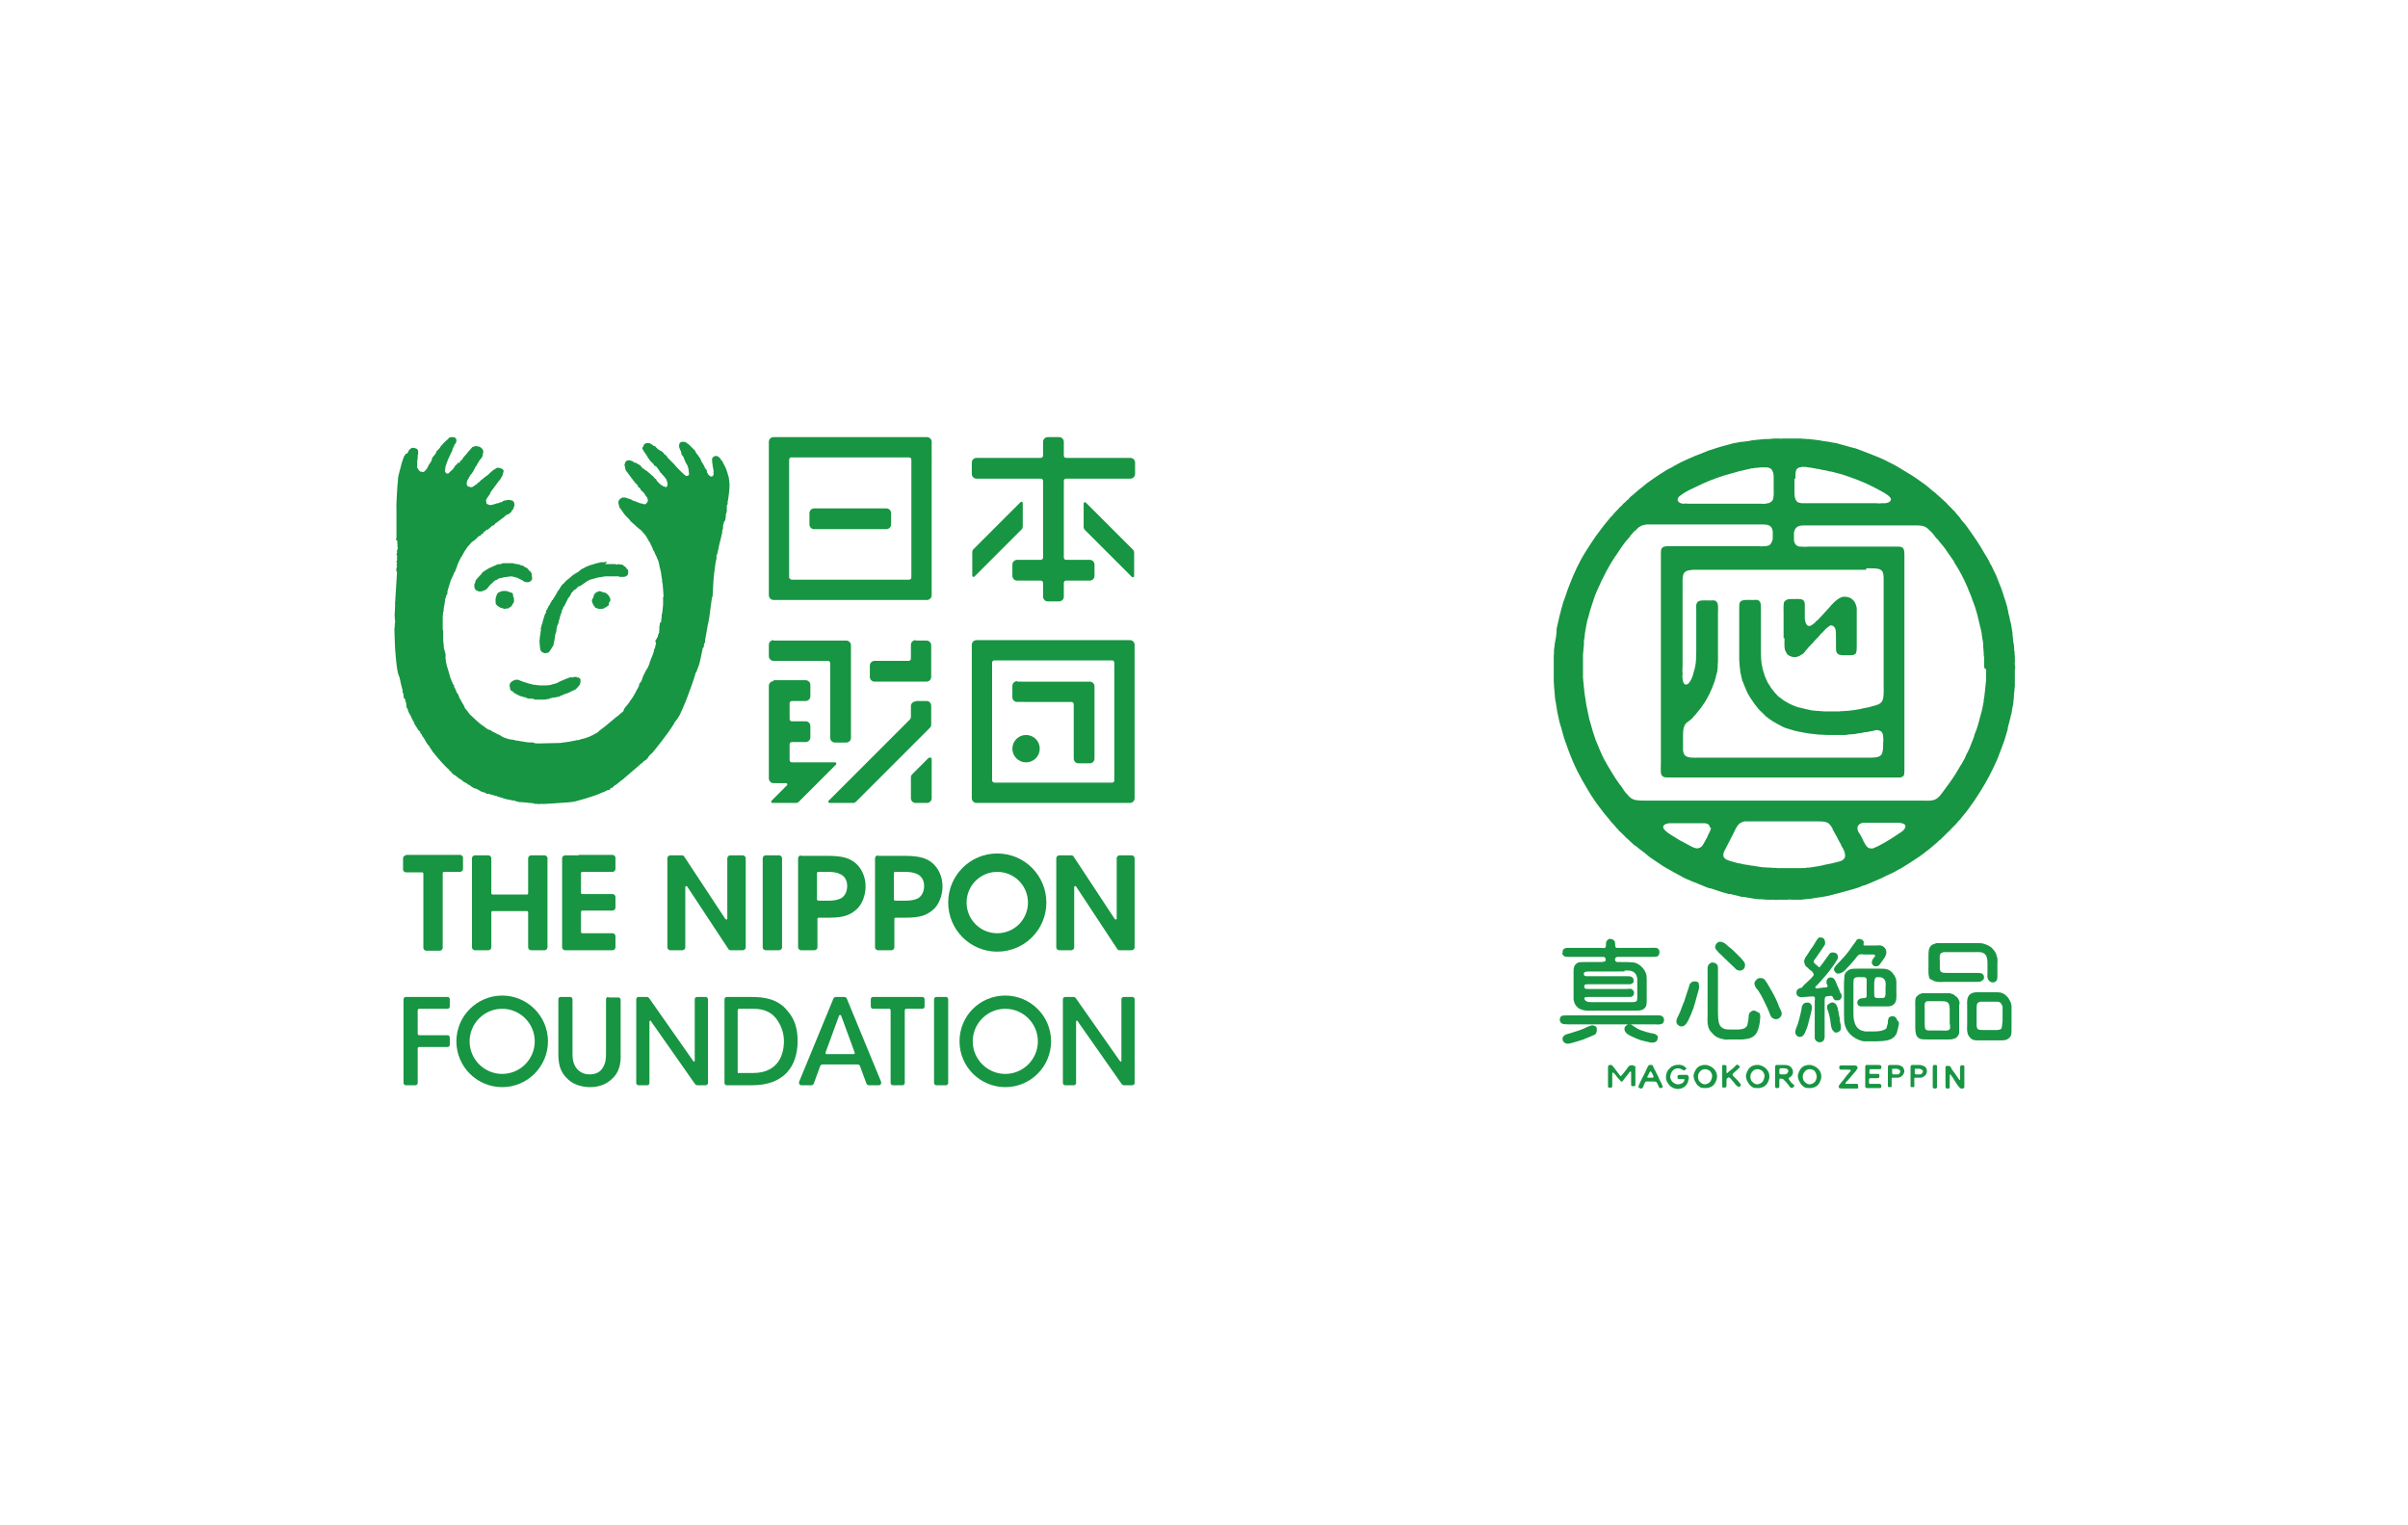 <?xml version="1.0" encoding="utf-8"?>
<!-- Generator: Adobe Illustrator 22.1.0, SVG Export Plug-In . SVG Version: 6.00 Build 0)  -->
<svg version="1.1" id="图层_1" xmlns="http://www.w3.org/2000/svg" xmlns:xlink="http://www.w3.org/1999/xlink" x="0px" y="0px"
	 viewBox="0 0 510.2 323.1" style="enable-background:new 0 0 510.2 323.1;" xml:space="preserve">
<style type="text/css">
	.st0{fill:#FFFFFF;}
	.st1{fill-rule:evenodd;clip-rule:evenodd;fill:#179542;}
	.st2{fill:#179542;}
</style>
<rect class="st0" width="510.2" height="323.1"/>
<g>
	<g>
		<path class="st2" d="M95.8,92.6c-0.5,0-0.5,0.1-0.6,0.1L95,92.9c0,0.1-0.2,0.2-0.3,0.3c-0.1,0.1-0.8,0.7-0.8,0.8l-0.5,0.5
			l-0.1,0.2c0,0.1-0.7,0.8-0.8,0.9c-0.1,0.1-0.1,0.2-0.1,0.3c0,0.1-0.5,0.7-0.6,0.8c-0.1,0.1-0.3,0.4-0.3,0.5l0,0.2l-0.1,0.2
			c0,0.1-0.4,0.7-0.5,0.8l-0.1,0.2l-0.1,0.2c0,0.1-0.4,0.7-0.5,0.8c-0.1,0.1-0.4,0.4-0.5,0.4c-0.1,0-0.5-0.1-0.6-0.1
			c-0.1,0-0.4-0.3-0.5-0.5c-0.1-0.1-0.2-0.3-0.2-0.4c-0.1-0.1-0.1-0.1,0-0.2c0-0.1,0-0.2,0-0.3c0-0.1,0-0.3,0-0.4c0-0.1,0-0.8,0.1-1
			c0-0.2,0-0.6,0-0.7l0.1-0.2l0-0.3l0-0.1l0-0.2c0-0.1-0.1-0.2-0.1-0.3c0-0.1-0.3-0.3-0.4-0.3c-0.1,0-0.1-0.1-0.4-0.1
			c0,0-0.3-0.1-0.5,0c-0.2,0.1-0.2,0.2-0.2,0.2s-0.1,0.1-0.2,0.1c-0.1,0-0.2,0.2-0.2,0.3l-0.1,0.2l-0.2,0.3l0,0.1L86,96.1
			c0,0-0.3,0.5-0.4,0.6c0,0.1-0.3,0.8-0.3,0.8c0,0.1-0.1,0.4-0.2,0.6c0,0.2-0.7,2.6-0.7,2.8c0,0.2-0.1,0.3-0.1,0.9
			c0,0.6-0.1,0.9-0.1,1.1c0,0.2-0.3,4.5-0.2,4.8c0,0.3,0,0.4,0,0.6c0,0.2,0,0.4,0,0.7c0,0.3,0,4.7,0,4.9c0,0.2-0.3,0.4,0.1,0.6
			c0,0,0.1,0,0.1,0.1c0,0.1-0.1,0.2,0,0.3l0,0.2c0,0.1-0.1,0.1,0,0.2c0.1,0.1,0,0.2,0,0.3l0,0.2c0.1,0,0.1,0.4,0,0.6
			c-0.1,0.2-0.1,0.5-0.1,0.6c0.1,0.1,0,0.2,0,0.2c0,0.1-0.2,0.1,0,0.5c0.1,0.2,0,0.6,0,0.6l0,0.1c0.1,0.1,0,0.2,0,0.3v0.1
			c0,0.1-0.3,0.2,0,0.4l0,0.3c0,0.1-0.3,0.3,0,0.3c0,0,0,0.2,0,0.3c-0.1,0.1-0.1,0.2-0.1,0.2c0,0,0.1,0.1,0,0.2
			c-0.1,0.1-0.1,0.3,0,0.3l0,0.1c0,0-0.1,0.2,0.1,0.2c0,0,0,0.2,0,0.4c0,0.2-0.2,3-0.2,3.2c0,0.2-0.2,2.9-0.2,3.2c0,0.3,0,0.3,0,0.3
			s0.1,0.1,0,0.2l0,0.2l-0.1,2c0,0,0.1,0.2,0.1,0.3c-0.1,0.1-0.2,0.2,0,0.3l0,0.7l0,0.1c0,0-0.2,0.2,0,0.2l0,0.1c0,0-0.3,0.2,0,0.3
			l-0.1,0.3c-0.1,0,0.1,4.3,0.1,4.3s0.3,5,0.8,5.9c0,0,0,0.2,0.1,0.2c0,0,0,0.2,0.1,0.4c0,0.1,0.4,1.9,0.6,2.5l0,0.2
			c0,0-0.1,0.2,0.1,0.4c0,0,0.1,0.3,0.1,0.5c0,0.2,0,0.6,0.2,0.7c0.1,0.1,0.2,0.2,0.2,0.4c0,0.2-0.1,0.2,0.1,0.3
			c0,0,0.1,0.5,0.1,0.7c0,0.2,0,0.5,0.2,0.7c0.2,0.2,0.1,0.5,0.3,0.8c0.2,0.3,0.2,0.5,0.4,0.7c0.1,0.2,0.5,1.2,0.7,1.4
			c0.1,0.2,0.1,0.3,0.1,0.3l0.1,0.2l0.4,0.6c0.1,0.1,0,0.2,0.2,0.3c0.1,0.1,0,0.3,0.2,0.3c0,0,0,0.1,0.1,0.1l0.1,0.1l0.2,0.3
			c0,0-0.1,0.3,0.2,0.3l0.2,0.5l0.2,0.2l0.1,0.2l0.1,0.1c0,0,0.6,1.2,0.9,1.4c0.3,0.2,0.1,0.1,0.1,0.1s0,0.2,0.2,0.3l0,0.1l0.3,0.4
			c0,0,0.1,0,0.1,0.2c0,0,0.6,0.8,0.8,1c0.2,0.3,2.2,2.6,2.8,3c0,0,0.1,0.1,0.1,0.2c0,0.1,0.2,0.2,0.2,0.2s0.1-0.2,0.2,0.1
			c0,0.2,0.2,0.3,0.2,0.3l0.1,0.1c0,0,0.5,0.4,0.6,0.4c0.1,0,0.2,0.1,0.2,0.2c0,0.1,0.1,0.1,0.2,0.1c0.1,0,0.2,0.2,0.2,0.2
			s0.2,0.2,0.3,0.2c0.1,0,0.5,0.3,0.6,0.4l0.1,0.1l0.1,0.1l0.4,0.2c0.1,0,0.5,0.3,0.6,0.4c0.1,0.1,0.3,0.1,0.3,0.1l0.2,0.2
			c0.1,0.1,0.5,0.3,0.6,0.4c0.1,0.1,0.3,0.1,0.6,0.2c0.3,0.1,0.5,0.3,0.6,0.3c0,0,0.1,0.1,0.3,0.2l0.2,0.1l0.3,0.1
			c0,0,0.5,0.1,0.6,0.2c0.1,0.1,0.2,0.2,0.4,0.2c0.1,0,0.3-0.1,0.3,0l0.4,0.1c0,0,0.1,0.1,0.2,0.1c0.1,0,0.2,0,0.2,0
			s0.2,0.1,0.5,0.2c0.3,0,0.4,0,0.4,0.1c0,0.1,0.2,0,0.3,0.1c0.1,0,1,0.3,1.3,0.4c0.3,0.1,1.2,0.3,1.4,0.3c0.2,0.1,0.6,0.1,0.7,0.1
			c0.1,0,0.3,0.2,0.4,0.2c0.1,0,0.1,0,0.1,0c0,0,0-0.1,0.1,0c0.1,0,0.1,0,0.2,0.1c0.1,0,1.8,0.1,2.3,0.2c0.6,0,0.9,0.1,1,0.1
			c0.1,0,0.1,0.1,0.2,0.1c0.2,0,0.8,0,0.8,0s0,0.2,0.3,0h0.1c0.1,0,0.6,0,0.6,0c0.1,0,0.1,0.1,0.3,0h0.2c0.1,0,1.5-0.1,1.7-0.1
			c0.2,0,2.5-0.2,2.9-0.2c0,0,1.2-0.1,1.6-0.2c0.4-0.1,4.2-1.1,5.8-1.9l0.2-0.1c0.1,0.1,0.4-0.2,0.9-0.4c0,0,0.1-0.1,0.3,0
			c0.1,0,0.3-0.2,0.4-0.4c0-0.1,0.1-0.1,0.2-0.1c0.1,0,0.1,0,0.1,0c0.1,0,0.5-0.5,0.5-0.5s0.3-0.1,0.4-0.2c0.1-0.1,1-0.8,1.1-0.9
			c0,0,0.4-0.2,0.4-0.3l3.5-3c0,0,0-0.2,0.2-0.2c0.2,0,0.6-0.6,0.7-0.6c0.1,0,0.8-0.5,0.9-0.9c0,0,0.5-0.6,0.7-0.7
			c0.2-0.1,3.5-4.3,4.4-5.8c0,0,0.3-0.4,0.4-0.7c0.1-0.2,0.8-1,0.8-1.1c0-0.1,0.1-0.2,0.2-0.3c0.1-0.1,1.6-3.5,1.8-4.2
			c0.3-0.7,1.5-4.1,1.6-4.6c0.1-0.5,0.1-0.5,0.2-0.4c0,0,0,0,0,0c0,0,0.6-1.6,0.7-1.9c0.1-0.3,0.7-3.3,0.7-3.3s0.1-0.1,0.2-0.2
			c0.1-0.1,0-0.6,0.1-0.7c0.1-0.1,0.2-0.4,0.2-0.4s0-0.3,0-0.4c0-0.1,0.6-3.2,0.6-3.4c0.1-0.1,0.1-0.6,0.2-0.9
			c0.1-0.3,0.6-4.7,0.7-4.8c0.1-0.1,0.1-0.2,0.1-0.4c0-0.2,0.2-3.9,0.3-4.5c0.1-0.6,0.3-2.5,0.4-2.8c0.1-0.3,0.1-0.2,0.1-0.4v-0.2
			l0.1-0.1l-0.1-0.1c0-0.2,0-0.4,0.1-0.5c0.1-0.2,0.2-0.6,0.2-0.6s0-0.3,0.1-0.5c0-0.2,0.3-1.5,0.4-1.8c0.1-0.4,0.2-0.7,0.2-0.9
			c0,0,0.1-0.1,0.1-0.2c0-0.1-0.1-0.2,0-0.3c0.1-0.1,0.1-0.1,0.1-0.3c0.1-0.1,0-0.1,0-0.3c0.2-0.7,0.2-0.7,0.2-0.9
			c0-0.1,0-0.5,0.1-0.7c0.1-0.2,0.1-0.6,0.3-0.7c0.2-0.1,0-0.2,0.1-0.4c0.1-0.2,0.1-0.9,0.1-1c0.1-0.1,0.2-0.4,0.2-0.6
			c0-0.2,0-1,0-1.2c0.1-0.2,0.2-0.3,0.2-0.4c0-0.1-0.1-0.3,0-0.5c0.1-0.2,0.2-1.4,0.3-2.1c0.1-0.7,0.1-1.8,0-2.3
			c-0.1-0.5-0.1-0.8-0.1-0.8s-0.1-0.1-0.1-0.2c-0.1-0.2-0.1-0.6-0.2-0.7c0-0.1-0.4-1.2-0.5-1.3c-0.1-0.2-0.5-0.9-0.5-1
			c-0.1-0.2-0.4-0.4-0.4-0.5l-0.1-0.2l-0.1-0.1c0,0-0.3-0.2-0.4-0.3c-0.1-0.1-0.3-0.1-0.4-0.1c0,0-0.4-0.1-0.8,0.5
			c0,0-0.1,0.3,0.1,1.5c0.2,1.2,0.2,1.2,0.2,1.2l0,0.1c0,0-0.1,0.2,0,0.4c0,0,0.1,0.1,0,0.2c-0.1,0.1-0.1,0.2-0.1,0.2
			c0,0.1,0,0.2-0.2,0.2c-0.2,0.1-0.2,0.1-0.4,0c-0.2-0.1-0.5-0.4-0.6-0.7c-0.2-0.2-0.1-0.3-0.1-0.4c0-0.2-0.2-0.3-0.2-0.4
			c-0.1-0.1-0.1-0.1-0.2-0.2c0-0.1-0.5-1.1-0.7-1.3c-0.1-0.2-0.2-0.4-0.2-0.5c0-0.1-0.1-0.1-0.1-0.2c0,0-0.6-0.9-0.7-1
			c-0.1-0.1-0.3-0.3-0.3-0.5c-0.1-0.1-0.1-0.2-0.2-0.3l-1.1-1.1l-0.1-0.1c0,0-0.6-0.4-0.7-0.5c-0.1-0.1-0.4-0.1-0.6-0.1
			c-0.2,0-0.5,0-0.7,0.3c0,0-0.1,0.1-0.1,0.6c0,0-0.1,0.1,0,0.2c0,0.1,0.2,0.5,0.2,0.6c0.1,0.1,0.2,0.3,0.2,0.4
			c0,0.1,0.1,0.4,0.1,0.5c0,0.2,0,0.2,0.1,0.2c0,0,0.2,0.2,0.3,0.4c0.1,0.2,0.3,0.8,0.4,1c0.1,0.2,0.3,0.6,0.4,0.7
			c0.1,0.2,0.3,0.8,0.3,1c0,0.2,0.1,0.7,0.1,0.9c0,0.1,0,0.3-0.3,0.4c-0.3,0.1-0.4,0-0.5-0.1c-0.1,0-0.8-0.7-0.9-0.8
			c-0.1-0.1-0.9-0.9-0.9-0.9c-0.1-0.1-0.5-0.6-0.6-0.7c-0.1-0.1-0.8-0.8-0.9-0.9c-0.1-0.1-0.6-0.6-0.6-0.7c0-0.1,0-0.1-0.3-0.3
			c-0.3-0.2-0.2-0.2-0.3-0.3c-0.1-0.1-0.4-0.5-0.7-0.6c-0.3-0.1-0.6-0.4-0.7-0.4l-0.1-0.2l-0.2-0.1l-0.1-0.2l-0.2-0.1l-0.2,0
			l-0.3-0.3l-0.2-0.1c-0.1,0-0.2-0.2-0.4-0.2c-0.2,0-0.4-0.1-0.7,0c-0.3,0.1-0.3,0.2-0.3,0.2l-0.1,0l-0.1,0.2c0,0.1-0.1,0.1-0.1,0.2
			c0.1,0.1,0,0.2-0.1,0.2c0,0-0.2,0.2-0.1,0.3c0,0.1,0.1,0.2,0.2,0.4c0.1,0.1,0,0.1,0.1,0.2c0.1,0.1,0.8,1.1,0.8,1.2
			c0.1,0.1,0.3,0.5,0.5,0.7c0.1,0.2,0.4,0.5,0.5,0.5l0.1,0.2l0.2,0.1l0.1,0.3c0,0.1,0.1,0,0.2,0.1c0.1,0,0.2,0.1,0.3,0.2
			c0.1,0.1,0.5,0.7,0.6,0.8c0.1,0.2,0.2,0.4,0.3,0.5c0.1,0.1,0.2,0,0.2,0.2l0.2,0.2l0.2,0.2c0.1,0.1,0.3,0.4,0.4,0.5
			c0.1,0.1,0.1,0.2,0.2,0.3c0,0.1,0.2,0.5,0.2,0.6c0,0.1,0.1,0.5,0,0.7c0,0.1-0.2,0.3-0.3,0.3c-0.2,0-0.4-0.2-0.5-0.2l-0.2,0
			l-0.1-0.2l-0.3-0.1l-0.3-0.3l-0.5-0.5l-0.1-0.2l-0.1-0.2l-0.2-0.1c0,0-0.1-0.1-0.2-0.2c0-0.1-0.3-0.4-0.4-0.4l-0.3-0.3l-0.7-0.6
			l-0.1-0.1l-0.2-0.1l-0.3-0.2l-0.1-0.2c-0.1,0-0.1,0-0.2,0c-0.1,0-0.2-0.1-0.2-0.2l-0.3-0.3l-0.1-0.2l-0.2-0.1l-0.7-0.4l-0.2-0.1
			l-0.2,0l-0.4-0.3l-0.3-0.1l-0.4-0.1c-0.1,0-0.3,0-0.5,0.1c-0.2,0.1-0.3,0.3-0.3,0.3l-0.1,0.3l-0.1,0.3l0.1,0.3
			c0,0.1,0.1,0.5,0.1,0.6c0,0.1,0.1,0.2,0.1,0.2l0.1,0.2c0.1,0.1,0.5,0.6,0.6,0.8c0.1,0.1,0.4,0.5,0.5,0.7c0.1,0.1,0.2,0.2,0.2,0.2
			l0.1,0.2l0.1,0.1l0.1,0.1l0.2,0.3l0.2,0.2l0.4,0.4l0.1,0.3c0,0.1,0.1,0.1,0.2,0.2c0.1,0,0.1,0.1,0.2,0.1l0.1,0.2
			c0,0.1,0.2,0.4,0.4,0.5c0.2,0.1,0.5,0.6,0.6,0.7c0.1,0.1,0,0.2,0.1,0.2l0.1,0.1c0.1,0.1,0.3,0.4,0.3,0.6c0.1,0.2,0.1,0.6,0,0.6
			l-0.3,0.4c0,0.1-0.1,0.1-0.2,0.1c-0.1,0-0.3,0-0.4,0l-0.2-0.1l-0.5-0.1l-1-0.4c-0.1,0-0.3-0.1-0.4-0.1c-0.1-0.1-0.7-0.4-0.8-0.4
			c-0.1,0-0.6-0.2-0.9-0.3c-0.3,0-0.5,0-0.6,0c-0.1,0-0.3,0.2-0.4,0.2l-0.2,0.2l-0.1,0.1c0,0-0.1,0.1-0.1,0.2c0,0.1-0.1,0.2-0.1,0.3
			l0.1,0.5l0.1,0.4l0.1,0.3l0.2,0.2c0.1,0.1,0.4,0.6,0.5,0.7c0.1,0.1,0.1,0.2,0.1,0.2c0,0,0.3,0.3,0.4,0.5c0.1,0.1,0.7,0.7,0.8,0.8
			c0.1,0.1,0.2,0.3,0.3,0.4c0.1,0.1,0.8,0.7,1,0.9c0.2,0.2,1,0.9,1.2,1c0.2,0.2,0.7,0.8,0.8,0.9c0.2,0.2,0.6,0.9,0.7,1.1
			c0.1,0.2,0.2,0.3,0.2,0.4l0.2,0.2c0,0.1,0.4,0.9,0.5,1.1c0.1,0.2,0.2,0.5,0.2,0.5c0,0.1,0.1,0.2,0.2,0.3c0,0.1,0.4,1,0.5,1.1
			c0,0.1,0.1,0.2,0.1,0.3l0.1,0.2c0,0,0.3,0.6,0.3,0.9c0.1,0.2,0.1,0.4,0.1,0.5c0,0.1,0.1,0.3,0.1,0.4c0,0.1,0.3,1.1,0.3,1.4
			c0,0.3,0.2,1.2,0.2,1.3c0,0.1,0,0.4,0,0.4c0,0.1,0.1,0.2,0.1,0.4c0,0.2,0.1,1.1,0.1,1.2c0,0.2,0.1,1.4,0.1,1.5
			c0,0.1,0,0.1-0.1,0.1c0,0-0.1,0.1,0,0.2l0,0.2c0,0.1,0,1.1,0,1.2c0,0.1-0.1,0.9-0.1,1c0,0.2-0.1,0.7-0.1,0.8c0,0.1,0,0.1-0.1,0.3
			c0,0.2,0,0.5,0,0.6c0,0.1-0.1,0.4-0.1,0.5c0,0.1,0,0.4,0,0.4l-0.2,0.2l-0.1,0.2l0,0.2v0.2c-0.1,0-0.1,0.2-0.1,0.3
			c0.1,0.1,0,0.1,0,0.2c0,0-0.1,0.1,0,0.2c0.1,0.1,0,0.3,0,0.3l-0.1,0.1l0.1,0.2l0,0.2l-0.2,0.1l0.1,0.1c0,0.1,0,0.1-0.1,0.2
			l-0.1,0.1l0,0.2l0,0.2l-0.1,0.1l-0.1,0.1l-0.1,0.3l-0.1,0.1l-0.1,0.1l0,0.2c0,0-0.1,0.1,0,0.2c0,0.1,0,0.1,0.1,0.2l0,0.2l-0.1,0.1
			l0,0.3l-0.1,0.2l0,0.1l0,0.2l-0.1,0.1l-0.1,0.1l0,0.1l-0.1,0.5c0,0.1-0.3,0.9-0.4,1.1c-0.1,0.2-0.5,1.2-0.5,1.4
			c-0.1,0.2-0.3,0.8-0.4,0.9c0,0.1-0.2,0.3-0.2,0.3c0,0-0.5,0.9-0.5,1c-0.1,0.1-0.4,0.8-0.4,0.9c0,0.1-0.1,0.2-0.1,0.3
			c0,0.1-0.1,0.2-0.1,0.3c-0.1,0.1-0.4,0.5-0.4,0.5l-0.1,0.3l0,0.2l-0.1,0.1l-0.1,0.3l-0.3,0.5l-0.1,0.2l-0.1,0.2l-0.1,0.2l-0.2,0.3
			c0,0.1,0,0.1-0.1,0.2c0,0.1-0.7,1.1-0.8,1.2c-0.1,0.2-0.3,0.5-0.4,0.6c0,0-0.4,0.5-0.5,0.6c-0.1,0.1-0.4,0.5-0.4,0.6
			c0,0.1-0.1,0.2-0.1,0.3c0,0.1-0.8,0.7-0.9,0.8l-0.3,0.3l-0.2,0.1c0,0-2.3,1.9-2.4,2c-0.1,0.1-1.2,0.9-1.3,1
			c-0.1,0.1-0.2,0.2-0.3,0.3c-0.1,0.1-0.5,0.3-0.7,0.4c-0.1,0.1-1,0.5-1.2,0.6c-0.2,0.1-1.5,0.5-1.7,0.5c-0.2,0.1-0.5,0.2-0.6,0.2
			c-0.1,0-0.2,0-0.3,0c-0.1,0-0.3,0.1-0.4,0.1c-0.1,0-1.4,0.3-1.7,0.3c-0.3,0-1.2,0.2-1.4,0.2c-0.2,0-4.4,0.1-4.6,0.1
			c-0.2,0-0.8,0-0.9-0.1c-0.1,0-0.2-0.1-0.2-0.1c-0.1,0-1.5,0-1.6-0.1c-0.1,0-1.1-0.2-1.3-0.2c-0.2-0.1-0.6-0.1-0.7-0.1
			c-0.1,0-0.6-0.2-0.8-0.2c-0.2,0-0.7-0.1-0.8-0.1l-0.2-0.1c-0.1,0-0.3-0.1-0.4-0.1c-0.1,0-0.8-0.3-0.9-0.4
			c-0.1-0.1-0.6-0.4-0.7-0.4c-0.1,0-0.3-0.1-0.4-0.2c-0.1-0.1-0.7-0.3-0.8-0.4c-0.1,0-0.2-0.1-0.3-0.2c-0.1-0.1-0.4-0.2-0.5-0.2
			c-0.1,0-0.4-0.2-0.4-0.2l-0.1-0.1l-0.2-0.1c0,0-0.1-0.1-0.2-0.2c-0.1,0-0.2-0.1-0.3-0.2c-0.1,0-1.2-0.9-1.4-1.1
			c-0.2-0.2-1.3-1.2-1.5-1.4c-0.1-0.2-0.9-1.2-1-1.3c-0.1-0.1-0.1-0.3-0.1-0.3l-0.1-0.2l-0.6-1l-0.1-0.3l-0.2-0.2l-0.1-0.3
			c0-0.1-0.1-0.1-0.1-0.2c0-0.1,0-0.2-0.1-0.3l-0.1-0.2l-0.1-0.1l-0.2-0.3c0-0.1-0.1-0.2-0.1-0.4c-0.1-0.1-0.2-0.3-0.2-0.4l-0.2-0.3
			l0-0.4L96,145c0-0.1-0.5-1.2-0.6-1.5c-0.1-0.3-0.6-2.2-0.7-2.4c-0.1-0.2-0.3-1.5-0.3-1.6l0-0.4c0-0.1,0-0.5,0-0.6l-0.1-0.3
			l-0.1-0.4c0-0.1-0.1-0.2-0.1-0.3L94,137l0.1-0.1l-0.1-0.1l0-0.3c0-0.1-0.1-0.8-0.1-0.9c0-0.1,0-1.4,0-1.5l0-0.1c0,0,0-0.2,0-0.3
			c0-0.1-0.1-0.3-0.1-0.4c0-0.1,0-0.5,0-0.6c0-0.1,0-1.8,0-2c0-0.2,0.1-1.1,0.1-1.1l0.1-0.1l0-0.1c0-0.1,0-0.8,0.1-0.9
			c0-0.2,0.2-1.1,0.2-1.3c0-0.2,0.1-0.5,0.1-0.6c0.1-0.1,0.1,0,0.1-0.3c0,0,0.1-0.1,0.1-0.2c0-0.1,0.1-0.2,0.1-0.2s0,0,0.1-0.1
			c0-0.1,0-0.4,0-0.5c0-0.1,0.6-2,0.7-2.3c0.1-0.3,0.5-1.1,0.6-1.3c0.1-0.2,0.1-0.4,0.1-0.4l0.2-0.1l0-0.2l0.2-0.3l0-0.1l0.1-0.3
			c0,0,0.1,0,0.1-0.2c0-0.2,0.4-1,0.4-1.1c0.1-0.1,0.4-0.9,0.6-1.1c0.2-0.2,0.3-0.6,0.4-0.7c0.1-0.1,0.3-0.6,0.5-0.8
			c0.1-0.1,0.4-0.7,0.6-0.8c0.2-0.2,0.4-0.5,0.5-0.6c0.1-0.1,0.3-0.3,0.4-0.3c0.1-0.1,0.4-0.3,0.5-0.4c0.2-0.1,0.5-0.5,0.5-0.5
			l0.4-0.3c0,0,0.1,0,0.1,0c0.1,0,0.2,0,0.2-0.2l0.1-0.1l0.3-0.2l0.2-0.1c0-0.1-0.2-0.1,0-0.2c0.2-0.1,0.5-0.3,0.5-0.3l0-0.2
			c0.1,0,0.2,0,0.3,0c0.1,0,0.2,0,0.2,0c0-0.1-0.1-0.2,0-0.2c0.2,0,0.2,0,0.3-0.2c0.1-0.1,0.1-0.1,0.1-0.1c0,0,0,0,0.1,0
			c0.1-0.1,0.1-0.2,0.2-0.3c0.1,0,0.2-0.1,0.3-0.1c0.1,0,0.2,0,0.2-0.2l0.1,0c0.1,0,0.1,0,0.1-0.1c0-0.1,0.1-0.2,0.2-0.2
			c0.1-0.1,1.1-0.8,1.2-0.9c0.2-0.1,0.7-0.5,0.7-0.6l0.2-0.1l0.2-0.2l0.2,0l0.1-0.1l0.2,0l0.1-0.2l0.3-0.2l0.1-0.1l0-0.2l0.3-0.3
			l0.1-0.1l0-0.2c0-0.1,0.2-0.3,0.2-0.5c0-0.2,0-0.5-0.1-0.7c-0.1-0.2-0.3-0.4-0.5-0.4c-0.2,0-0.4-0.1-0.5-0.1c0,0-0.1-0.1-0.1,0
			c-0.1,0-0.1,0-0.2,0c-0.1,0-0.3,0.1-0.5,0.1c-0.2,0-0.3,0.1-0.4,0.1l-0.2,0.1l-0.2,0.2c0,0-0.2,0-0.3,0c-0.1,0-0.1,0-0.2,0.1
			l-0.2,0.1c-0.1,0-0.4,0-0.5,0.1c-0.1,0-0.2,0.1-0.3,0.1l-0.4,0.1c-0.1,0-0.3,0.1-0.4,0.1c-0.1,0-0.2,0-0.5-0.1
			c-0.3-0.1-0.4-0.2-0.4-0.2c0-0.1-0.1-0.4-0.1-0.5c0-0.1,0-0.1,0-0.1v-0.2c0-0.1,0.2-0.2,0.2-0.4c0.1-0.1,0.2-0.3,0.3-0.4
			c0.1-0.1,0.1-0.2,0.2-0.3c0.2-0.1,0.1-0.2,0.1-0.2l0.1-0.2c0-0.1,0.5-0.8,0.7-1c0.1-0.2,0.5-0.7,0.6-0.8c0.1-0.1,0-0.2,0.1-0.2
			l0.2-0.2l0.1-0.2c0-0.1,0.1-0.1,0.2-0.2c0.1-0.1,0.3-0.4,0.4-0.6c0.1-0.2,0.3-0.4,0.3-0.6c0.1-0.2,0.1-0.2,0.1-0.4
			c0-0.1,0-0.1,0.1-0.2v-0.2c0-0.1,0-0.2-0.1-0.3c-0.1-0.1-0.2-0.2-0.5-0.3c-0.2-0.1-0.5-0.1-0.7-0.1c-0.2,0-0.3,0.1-0.4,0.2
			l-0.5,0.3l-0.7,0.6l-0.2,0.2l-0.1,0.1c0,0-0.6,0.5-0.8,0.6c-0.1,0.1-0.5,0.4-0.6,0.5c-0.1,0.1-0.1,0.1-0.2,0.1
			c-0.1,0.1-0.2,0.3-0.3,0.4l-0.2,0.1c-0.1,0-0.1-0.1-0.1,0c0,0.1-0.2,0.3-0.2,0.3l-0.9,0.6c-0.1,0-0.1,0.1-0.2,0.1
			c-0.1,0-0.4,0-0.4,0c-0.1,0-0.2-0.3-0.2-0.1l-0.1,0l-0.2-0.1c0-0.1-0.1-0.1-0.2-0.3c0-0.2,0-0.3,0-0.5c0.1-0.2,0.1-0.3,0.1-0.4
			c0.1-0.1,0.2-0.4,0.3-0.5c0.1-0.2,0.2-0.4,0.3-0.5l0.1-0.2c0-0.1,0.1-0.1,0.2-0.2c0.1-0.1,0.3-0.5,0.4-0.6
			c0.1-0.1,0.1-0.3,0.2-0.4c0.1-0.1,0.1-0.1,0.1-0.2c0-0.1,0.3-0.5,0.4-0.6c0.1-0.1,0.1-0.3,0.2-0.4c0.1-0.1,0.2-0.4,0.3-0.5
			c0.1-0.2,0.4-0.6,0.5-0.6l0.1-0.2l0.1-0.2l0.1-0.2l0-0.4l0.1-0.2c0-0.1,0-0.3,0-0.4c0-0.1-0.2-0.4-0.3-0.5
			c-0.1-0.1-0.3-0.3-0.6-0.4c-0.3,0-0.5-0.1-0.5-0.1s-0.2,0-0.3,0c-0.1,0.1-0.2,0.1-0.3,0.1l-0.3,0.1l-0.6,0.7
			c-0.1,0.1-0.2,0.2-0.3,0.3c-0.1,0.2-0.9,1.1-1,1.2c-0.1,0.1-0.1,0.1-0.2,0.3c0,0.2,0,0.1-0.1,0.2c-0.1,0.1-0.2,0-0.3,0.2
			c-0.1,0.1-0.2,0.4-0.3,0.5L97,98l-0.1,0.2c0,0.1-0.4,0.4-0.5,0.5c-0.1,0.1,0,0.2-0.1,0.2c0,0.1-0.6,0.8-0.8,0.9
			c-0.1,0.1-0.4,0.4-0.5,0.5c-0.1,0-0.3,0.1-0.5-0.1c-0.2-0.2-0.3-0.4-0.2-0.6c0-0.2,0.1-0.6,0.1-0.8c0.1-0.2,0.4-1.2,0.5-1.4
			c0.1-0.2,0.6-1.3,0.7-1.5c0.1-0.2,0.2-0.3,0.2-0.4c0-0.1,0.1-0.3,0.1-0.4c0-0.1,0.2-0.4,0.2-0.4c0,0,0.1,0,0.1-0.2
			c0-0.2,0.2-0.4,0.2-0.4l0.2-0.3c0-0.1,0.1-0.2,0.1-0.4c0-0.1,0-0.2,0-0.2c0-0.1,0-0.2-0.2-0.4C96.4,92.7,96.3,92.6,95.8,92.6
			C95.9,92.6,95.9,92.6,95.8,92.6"/>
		<path class="st2" d="M106.3,119.4c-0.1,0.1-0.2,0.1-0.3,0.1c-0.1,0-0.5,0-0.6,0.1c-0.1,0-0.2,0-0.3,0.1l-1.1,0.5l-0.3,0.1
			c0,0-0.6,0.4-0.8,0.5c-0.2,0.1-0.6,0.4-0.7,0.5c-0.1,0.1-0.2,0.2-0.2,0.3c0,0.1-0.1,0.1-0.2,0.2c-0.1,0.1-0.1,0.1-0.2,0.2
			c-0.1,0.1-0.6,0.7-0.7,0.8c-0.1,0.1-0.2,0.3-0.2,0.4l0,0.2c0,0.1-0.2,0.2-0.2,0.4c0,0.2,0,0.3,0,0.5c0,0.2,0.2,0.6,0.3,0.7
			l0.2,0.1l0.2,0.1c0.1,0,0.2,0.1,0.3,0.1c0.2,0,0.3,0,0.4,0c0.1,0,0.3-0.1,0.4-0.1c0.1,0,0.3-0.2,0.5-0.2c0.1-0.1,0.2-0.1,0.3-0.2
			c0.1-0.1,0.4-0.4,0.5-0.6c0.1-0.1,0.4-0.5,0.6-0.6c0.1-0.1,0.4-0.4,0.5-0.5c0.1-0.1,0.5-0.3,0.6-0.3c0.1,0,0.2-0.1,0.3-0.2
			c0.1-0.1,0.7-0.2,0.8-0.2c0.1,0,0.1,0,0.3-0.1c0.2,0,0.6-0.1,0.8-0.1c0.2,0,0.5-0.1,0.8-0.1c0.2,0,0.4,0.1,0.6,0.1
			c0.1,0,0.2,0.1,0.3,0.1c0.1,0,0.3,0.1,0.4,0.1c0.1,0.1,0.4,0.2,0.6,0.3c0.2,0.1,0.6,0.3,0.7,0.4c0.1,0.1,0.2,0.1,0.4,0.2
			c0.1,0,0.6,0.1,0.7,0c0.2,0,0.4-0.1,0.7-0.5c0,0,0.1,0,0-0.7c-0.1-0.7,0-0.5-0.1-0.7c-0.1-0.2-0.2-0.2-0.2-0.3
			c-0.1-0.1-0.5-0.4-0.5-0.5c-0.1-0.1-0.1-0.2-0.2-0.2c-0.1-0.1-0.3-0.2-0.3-0.2l-0.1,0c0,0,0-0.1-0.1-0.1c-0.1,0-0.2-0.1-0.3-0.2
			c-0.1,0-0.1-0.1-0.2-0.1c-0.1,0-0.2,0-0.2,0c-0.1,0-0.3-0.2-0.4-0.2l-0.2,0l-0.2-0.1c-0.1,0-0.6,0-0.7-0.1c-0.1,0-0.3-0.1-0.4-0.1
			c-0.1,0-0.6,0-0.8,0c-0.1,0-0.2,0-0.3,0c0,0-0.1,0-0.2,0C106.8,119.3,106.4,119.3,106.3,119.4"/>
		<path class="st2" d="M106.5,125.2c-0.1,0-0.3,0.1-0.4,0.1c-0.1,0-0.1,0.1-0.2,0.1l-0.2,0.1l-0.2,0.1l-0.2,0.3
			c0,0.1-0.2,0.4-0.2,0.6c-0.1,0.2-0.1,0.3-0.1,0.4c0,0.1,0,0.3,0,0.5c0,0.1,0,0.5,0.1,0.6c0.1,0.1,0.2,0.3,0.4,0.4
			c0.2,0.1,0.4,0.3,0.5,0.3c0.1,0.1,0.1,0.1,0.2,0.1l0.2,0l0.2,0.1c0,0,0.2,0.1,0.3,0.1c0.1,0,0.3-0.1,0.4-0.1c0.1,0,0.2,0,0.3,0
			c0.1,0,0.2,0,0.2-0.1l0.3-0.2l0.2-0.1l0.2-0.3l0.1-0.2l0.2-0.3l0.1-0.2c0,0,0-0.2,0-0.3c0-0.1,0-0.3,0-0.4l-0.1-0.3l-0.1-0.3
			l0-0.2c0-0.1,0-0.2-0.1-0.3c-0.1-0.1-0.3-0.2-0.4-0.2c-0.1,0-0.2-0.1-0.3-0.1c-0.1,0-0.2-0.1-0.3-0.1l-0.1,0l-0.1-0.1L106.5,125.2
			"/>
		<path class="st2" d="M128.6,119c-0.1,0.1-0.5,0-0.6,0.1c-0.2,0-0.4,0-0.4,0c0,0-0.1,0-0.3,0c-0.2,0.1-0.9,0.2-1.1,0.3
			c-0.2,0-0.2,0-0.3,0.1c-0.2,0-0.3,0.1-0.4,0.1c-0.1,0-1,0.3-1.1,0.4c-0.1,0.1-0.2,0-0.3,0.1l-0.3,0.2c0,0-0.3,0.1-0.4,0.2
			c-0.1,0-0.1,0-0.2,0.1c-0.1,0.1-0.3,0.2-0.4,0.3l-0.2,0.2c0,0-0.5,0.3-0.7,0.4c-0.2,0.1-0.4,0.3-0.6,0.4c-0.1,0.1-0.6,0.5-0.8,0.7
			c-0.2,0.1-0.5,0.4-0.6,0.5c-0.1,0.1-0.3,0.3-0.3,0.3l-0.1,0.1c0,0,0.1,0.1,0,0.1c-0.1,0-0.1,0-0.2,0.1l-0.2,0.2l-0.3,0.4
			c0,0.1-0.1,0.2-0.1,0.2c0,0-0.1,0-0.1,0.1c0,0.1,0,0.2-0.1,0.2l-0.2,0.3l-0.2,0.2c0,0.1,0,0.1-0.1,0.3c-0.1,0.1-0.5,0.9-0.6,1
			c-0.1,0.1-0.2,0.2-0.2,0.3c0,0,0,0.2-0.1,0.2c-0.1,0-0.2,0.1-0.2,0.2l-0.1,0.2l-0.1,0.1c0,0.1-0.1,0.1-0.1,0.2
			c0,0.1-0.1,0.3-0.2,0.4l-0.2,0.2v0.2l-0.2,0.2v0.2c0,0.1-0.1,0.1-0.2,0.2c-0.1,0.1-0.1,0.3-0.1,0.4c0,0.2,0,0.2-0.1,0.3
			c-0.1,0.1-0.1,0.2-0.2,0.4c-0.1,0.2-0.3,1.1-0.4,1.3c0,0.2-0.1,0.4-0.1,0.5c-0.1,0.1-0.1,0.1-0.1,0.2l-0.1,0.3l0,0.2l-0.1,0.2
			c0,0.1-0.1,0.2,0,0.3c0,0.1,0,0.3,0,0.3l-0.1,0.3c0,0.1,0.1,0.1,0,0.3c0,0.2-0.1,0.5-0.1,0.6c0,0.1-0.1,1-0.1,1.1
			c0,0.1,0.1,0.9,0.1,1.1c0,0.2,0,0.2,0,0.3l0.1,0.2c0,0.1-0.2,0.2,0,0.2c0,0,0.1,0.1,0.1,0.2c0.1,0.1,0.1,0.1,0.2,0.2
			c0.1,0.1,0.3,0.2,0.4,0.2c0.1,0.1,0.2,0.1,0.3,0.1c0.1,0,0.2-0.1,0.3-0.1c0.1,0,0.1,0,0.2,0c0.2,0,0.4-0.2,0.4-0.3
			c0.1-0.1,0.2-0.3,0.3-0.4c0.1-0.1,0.2-0.4,0.3-0.5c0.1-0.1,0.1-0.2,0.2-0.3c0.1-0.1,0.1-0.2,0.1-0.4c0-0.1,0.2-0.7,0.2-1
			c0.1-0.3,0.1-0.6,0.1-0.7c0-0.1,0.1-0.4,0.1-0.4c0-0.1,0-0.1,0.1-0.3c0.1-0.2,0.1-0.5,0.1-0.7c0-0.2,0.1-0.2,0.1-0.3
			c0-0.2,0-0.4,0.1-0.5c0.1-0.1,0.3-0.7,0.3-0.9c0-0.2,0.2-0.5,0.2-0.7c0-0.2,0.3-0.9,0.3-1c0.1-0.1,0.1-0.2,0.1-0.3
			c0-0.1,0.1-0.3,0.1-0.4c0.1-0.1,0.2-0.3,0.2-0.3c0-0.1,0-0.3,0.1-0.3c0.1-0.1,0.1-0.2,0.2-0.3c0-0.1,0.2-0.3,0.2-0.4
			c0.1-0.1,0.2-0.5,0.3-0.6l0.1-0.2l0.1-0.2l0.1-0.2l0.2-0.2l0.1-0.2l0.1-0.1c0,0,0.1-0.1,0.1-0.2c0-0.1,0.1-0.2,0.1-0.2
			c0,0,0.1-0.3,0.3-0.4c0.1-0.1,0.3-0.3,0.3-0.4l0.2-0.1l0.1,0l0.1-0.1c0.1-0.1,0.3-0.3,0.3-0.3l0.3-0.3c0,0,0,0,0.1,0
			c0,0,0,0,0.1,0c0.1,0,0.1-0.1,0.2-0.1l0.3-0.2c0.1-0.1,0.9-0.6,1-0.7c0.2-0.1,0.6-0.4,0.8-0.4c0.1-0.1,0.3-0.1,0.4-0.1
			c0.1,0,0.1-0.1,0.2-0.1c0.1,0,0.2,0,0.2,0c0,0,0.1-0.1,0.2-0.1c0.1,0,0.6-0.2,0.9-0.2c0.2,0,1-0.2,1.2-0.2c0.2,0,0.8,0,0.9,0
			c0.1,0,0.1,0,0.1,0c0.1,0,0.7,0,0.9,0c0.2,0,0.8,0,0.9,0c0.1,0,0.2,0,0.2,0.1c0.1,0,0.1,0,0.2,0c0.1,0,0.5,0,0.8,0
			c0.3,0,0.6-0.2,0.7-0.3c0.1-0.1,0.2-0.3,0.2-0.4l0-0.1l0-0.2l0-0.4c0-0.1-0.1-0.1-0.2-0.2c-0.1-0.1-0.2-0.2-0.2-0.3l-0.3-0.3
			l-0.2-0.1l-0.2-0.2l-0.2-0.1c-0.1,0-0.3,0-0.4,0c-0.1,0-0.2-0.1-0.3-0.1l-0.2,0c0,0,0,0.1-0.1,0.1c-0.1,0-0.1,0-0.2,0l-0.2-0.1
			c0,0-0.4,0-0.6,0c-0.2,0-1.1,0-1.2,0c-0.1,0-0.2,0-0.3,0c0,0-0.1,0-0.1,0C128.7,119,128.7,119,128.6,119"/>
		<path class="st2" d="M127.1,125.2l-0.3,0.1l-0.2,0.1c-0.1,0-0.1,0-0.3,0.1c0,0-0.1,0.1-0.2,0.2c-0.1,0.1-0.1,0.2-0.2,0.2
			c0,0-0.1,0.2-0.1,0.3c0,0.1-0.1,0.3-0.1,0.4l-0.2,0.3c0,0.1-0.1,0.2-0.1,0.3c0,0.1,0.1,0.4,0.1,0.5c0.1,0.1,0.1,0.3,0.2,0.4
			l0.1,0.2l0.2,0.2l0.1,0.2l0.1,0.1l0.2,0l0.2,0.1l0.3,0.1l0.2,0c0,0,0.2,0,0.4,0c0.1,0,0.3-0.1,0.4-0.1c0.1,0,0.2-0.1,0.3-0.2
			l0.3-0.1l0.2-0.2l0.2-0.1l0.1-0.2l0-0.3l0.1-0.2l0.1-0.2l0.1-0.1c0,0,0.1-0.1,0-0.1l0-0.2c0,0,0.1-0.1,0-0.2
			c-0.1-0.1-0.1-0.2-0.1-0.2l-0.1-0.2l-0.1-0.2l-0.4-0.4l-0.2-0.2l-0.2,0l-0.1-0.1l-0.2,0c-0.1,0-0.2-0.1-0.3-0.1
			c-0.1,0-0.2-0.1-0.3-0.1L127.1,125.2"/>
		<path class="st2" d="M121.4,143.5c-0.1,0-0.5,0-0.6,0c-0.1,0-0.2,0-0.3,0.1c-0.2,0.1-0.6,0.2-0.8,0.3c-0.2,0.1-0.5,0.2-0.7,0.3
			c-0.2,0.1-0.7,0.3-0.8,0.4c-0.2,0.1-0.3,0.1-0.4,0.2c-0.1,0-0.3,0-0.4,0.1c-0.1,0-0.6,0.1-0.7,0.2c-0.2,0-0.8,0.1-0.9,0.1
			c-0.2,0-1.1,0-1.4,0c-0.3,0-0.7-0.1-0.9-0.1c-0.2,0-0.8-0.1-1-0.2c-0.2,0-0.8-0.2-1.1-0.3c-0.3-0.1-0.7-0.2-0.9-0.3
			c-0.2-0.1-0.5-0.2-0.7-0.3c0,0-0.5,0-0.6,0c-0.1,0-0.1,0.1-0.2,0.1l-0.3,0.1l-0.4,0.3l-0.2,0.2c0,0.1-0.2,0.4-0.1,0.7
			c0,0.3,0.1,0.5,0.1,0.6l0.1,0.2c0.1,0.1,0.1,0.2,0.2,0.2c0,0,0.1,0,0.1,0c0,0,0.1,0,0.1,0l0.1,0.2c0,0,0.4,0.3,0.6,0.4
			c0.2,0.1,0.6,0.3,0.8,0.4c0.3,0.1,0.6,0.2,0.7,0.2c0.1,0,0.1,0.1,0.2,0.1c0.1,0,0.2,0,0.3,0l0.3,0.2l0.2,0
			c0.1,0.1,0.1,0.1,0.2,0.1c0.1,0,0.2,0,0.3,0c0.1,0,0.2,0,0.3,0c0.1,0,0.4,0,0.5,0.1c0.1,0,0.1,0.1,0.2,0.1c0.1,0,1.5,0,1.8,0
			c0.2,0,0.4,0,0.5,0c0.1,0,0.2-0.1,0.3-0.1c0.1,0,0.2,0,0.3,0c0.1,0,0.2,0,0.2-0.1l0.2-0.1c0.1,0,0.1,0,0.2,0l0.3-0.1
			c0.1,0,1-0.1,1.1-0.2c0.2,0,0.4,0,0.4-0.1c0.1-0.1,0.1-0.1,0.2-0.1c0.1,0,0.2-0.1,0.2-0.1c0.1,0,0.2,0,0.3-0.1
			c0.1-0.1,0.5-0.2,0.8-0.3c0.3-0.1,0.6-0.3,0.9-0.4c0.2-0.1,0.3-0.2,0.4-0.2c0.1,0,0.1-0.1,0.2-0.1c0.1,0,0.3-0.1,0.4-0.2
			c0.1-0.1,0.3-0.3,0.4-0.4c0.1-0.1,0.3-0.4,0.3-0.4c0.1,0,0.1-0.1,0.2-0.2c0-0.1,0-0.2,0-0.2c0,0,0.1-0.1,0.1-0.3
			c0-0.2,0-0.4,0-0.5c0-0.1-0.1-0.3-0.2-0.3l-0.2-0.2l-0.1,0l-0.1,0.1l-0.1-0.1c0,0-0.1-0.1-0.2-0.1h-0.3c-0.1,0-0.1,0-0.2,0
			C121.6,143.5,121.5,143.5,121.4,143.5"/>
		<path class="st2" d="M86,181.2c-0.3,0-0.6,0.3-0.6,0.6v2.4c0,0.3,0.3,0.6,0.6,0.6h3.4c0.2,0,0.3,0.1,0.3,0.3v15.7
			c0,0.3,0.3,0.6,0.6,0.6h2.9c0.3,0,0.6-0.3,0.6-0.6V185c0-0.2,0.1-0.3,0.3-0.3h3.4c0.3,0,0.6-0.3,0.6-0.6v-2.4
			c0-0.3-0.3-0.6-0.6-0.6H86"/>
		<path class="st2" d="M112.5,181.2c-0.3,0-0.6,0.3-0.6,0.6v7.4c0,0.2-0.1,0.3-0.3,0.3h-7.2c-0.2,0-0.3-0.1-0.3-0.3v-7.4
			c0-0.3-0.3-0.6-0.6-0.6h-2.9c-0.3,0-0.6,0.3-0.6,0.6v18.9c0,0.3,0.3,0.6,0.6,0.6h2.9c0.3,0,0.6-0.3,0.6-0.6v-7.4
			c0-0.2,0.1-0.3,0.3-0.3h7.2c0.2,0,0.3,0.1,0.3,0.3v7.4c0,0.3,0.3,0.6,0.6,0.6h2.9c0.3,0,0.6-0.3,0.6-0.6v-18.9
			c0-0.3-0.3-0.6-0.6-0.6H112.5"/>
		<path class="st2" d="M122.6,181.2h-2.9c-0.3,0-0.6,0.3-0.6,0.6v18.9c0,0.3,0.3,0.6,0.6,0.6h2.9h7.2c0.3,0,0.6-0.3,0.6-0.6v-2.4
			c0-0.3-0.3-0.6-0.6-0.6h-6.4c-0.2,0-0.3-0.1-0.3-0.3v-4.2c0-0.2,0.1-0.3,0.3-0.3h6.4c0.3,0,0.6-0.3,0.6-0.6V190
			c0-0.3-0.3-0.6-0.6-0.6h-6.4c-0.2,0-0.3-0.1-0.3-0.3V185c0-0.2,0.1-0.3,0.3-0.3h6.4c0.3,0,0.6-0.3,0.6-0.6v-2.4
			c0-0.3-0.3-0.6-0.6-0.6H122.6"/>
		<path class="st2" d="M162.2,181.2c-0.3,0-0.6,0.3-0.6,0.6v18.9c0,0.3,0.3,0.6,0.6,0.6h2.9c0.3,0,0.6-0.3,0.6-0.6v-18.9
			c0-0.3-0.3-0.6-0.6-0.6H162.2"/>
		<path class="st2" d="M204.8,191.2c0-3.6,2.9-6.5,6.5-6.5c3.6,0,6.5,2.9,6.5,6.5c0,3.6-2.9,6.5-6.5,6.5
			C207.7,197.7,204.8,194.8,204.8,191.2 M200.9,191.2c0,5.7,4.6,10.4,10.4,10.4c5.7,0,10.4-4.6,10.4-10.4c0-5.7-4.6-10.4-10.4-10.4
			C205.5,180.8,200.9,185.5,200.9,191.2"/>
		<path class="st2" d="M173.1,190.6V185c0-0.2,0.1-0.3,0.3-0.3h2c1,0,1.9,0.1,2.7,0.5c0.8,0.4,1.4,1.2,1.4,2.5s-0.6,2.2-1.3,2.6
			c-0.8,0.4-1.7,0.5-2.6,0.5h-2.1C173.3,190.8,173.1,190.7,173.1,190.6 M169.7,181.2c-0.3,0-0.6,0.3-0.6,0.6v18.9
			c0,0.3,0.3,0.6,0.6,0.6h2.9c0.3,0,0.6-0.3,0.6-0.6v-6c0-0.2,0.1-0.3,0.3-0.3h2.2c2.9,0,4.3-0.5,5.6-1.6c1.3-1,2.1-3.1,2.1-5
			c0-2-0.8-3.9-2.3-5.1c-1.2-0.9-2.5-1.4-5.9-1.4H169.7"/>
		<path class="st2" d="M189.4,190.6V185c0-0.2,0.1-0.3,0.3-0.3h2c1,0,1.9,0.1,2.7,0.5c0.8,0.4,1.4,1.2,1.4,2.5s-0.6,2.2-1.3,2.6
			c-0.8,0.4-1.7,0.5-2.6,0.5h-2.1C189.5,190.8,189.4,190.7,189.4,190.6 M186,181.2c-0.3,0-0.6,0.3-0.6,0.6v18.9
			c0,0.3,0.3,0.6,0.6,0.6h2.9c0.3,0,0.6-0.3,0.6-0.6v-6c0-0.2,0.1-0.3,0.3-0.3h2.2c2.9,0,4.3-0.5,5.6-1.6c1.3-1,2.1-3.1,2.1-5
			c0-2-0.8-3.9-2.3-5.1c-1.2-0.9-2.5-1.4-5.9-1.4H186"/>
		<path class="st2" d="M154.7,181.2c-0.3,0-0.6,0.3-0.6,0.6v12.8c0,0.1-0.1,0.2-0.2,0.2l-0.2-0.1l-8.7-13.2
			c-0.1-0.2-0.3-0.3-0.5-0.3H142c-0.3,0-0.6,0.3-0.6,0.6v18.9c0,0.3,0.3,0.6,0.6,0.6h2.6c0.3,0,0.6-0.3,0.6-0.6v-12.8
			c0-0.1,0.1-0.2,0.2-0.2l0.2,0.1l8.7,13.2c0.1,0.2,0.3,0.3,0.5,0.3h2.6c0.3,0,0.6-0.3,0.6-0.6v-18.9c0-0.3-0.3-0.6-0.6-0.6H154.7"
			/>
		<path class="st2" d="M237.2,181.2c-0.3,0-0.6,0.3-0.6,0.6v12.8c0,0.1-0.1,0.2-0.2,0.2l-0.2-0.1l-8.7-13.2
			c-0.1-0.2-0.3-0.3-0.5-0.3h-2.6c-0.3,0-0.6,0.3-0.6,0.6v18.9c0,0.3,0.3,0.6,0.6,0.6h2.6c0.3,0,0.6-0.3,0.6-0.6v-12.8
			c0-0.1,0.1-0.2,0.2-0.2l0.2,0.1l8.7,13.2c0.1,0.2,0.3,0.3,0.5,0.3h2.6c0.3,0,0.6-0.3,0.6-0.6v-18.9c0-0.3-0.3-0.6-0.6-0.6H237.2"
			/>
		<path class="st2" d="M128.9,211.2c-0.3,0-0.5,0.2-0.5,0.5v11.2c0,1.2,0,2.2-0.7,3.3c-0.5,0.9-1.5,1.4-2.8,1.4
			c-1.3,0-2.3-0.6-2.9-1.5c-0.7-1.1-0.7-2.1-0.7-3.2v-11.2c0-0.3-0.2-0.5-0.5-0.5h-2c-0.3,0-0.5,0.2-0.5,0.5v11.2
			c0,2.3,0.2,4.1,2.1,5.8c1.3,1.2,3.2,1.6,4.6,1.6c1.9,0,3.4-0.6,4.5-1.6c1.7-1.4,2.1-3.3,2-5.7v-11.2c0-0.3-0.2-0.5-0.5-0.5H128.9"
			/>
		<path class="st2" d="M86,211.2c-0.3,0-0.5,0.2-0.5,0.5v17.7c0,0.3,0.2,0.5,0.5,0.5h2c0.3,0,0.5-0.2,0.5-0.5v-7.3
			c0-0.1,0.1-0.3,0.3-0.3h6c0.3,0,0.5-0.2,0.5-0.5v-1.5c0-0.3-0.2-0.5-0.5-0.5h-6c-0.1,0-0.3-0.1-0.3-0.3v-5c0-0.1,0.1-0.3,0.3-0.3
			h6c0.3,0,0.5-0.2,0.5-0.5v-1.5c0-0.3-0.2-0.5-0.5-0.5H86"/>
		<path class="st2" d="M185,211.2c-0.3,0-0.5,0.2-0.5,0.5v1.5c0,0.3,0.2,0.5,0.5,0.5h3.4c0.1,0,0.3,0.1,0.3,0.3v15.4
			c0,0.3,0.2,0.5,0.5,0.5h2c0.3,0,0.5-0.2,0.5-0.5v-15.4c0-0.1,0.1-0.3,0.3-0.3h3.4c0.3,0,0.5-0.2,0.5-0.5v-1.5
			c0-0.3-0.2-0.5-0.5-0.5H185"/>
		<path class="st2" d="M156.3,227.1v-13.1c0-0.1,0.1-0.3,0.3-0.3h3c2.4,0,3.8,0.8,4.8,2c1,1.3,1.7,3,1.7,4.8c0,3.9-2,6.8-6.5,6.8h-3
			C156.4,227.4,156.3,227.3,156.3,227.1 M154,211.2c-0.3,0-0.5,0.2-0.5,0.5v17.7c0,0.3,0.2,0.5,0.5,0.5h5.4c6.6,0,9.6-3.9,9.6-9.4
			c0-2.5-0.6-4.6-2.1-6.3c-2.1-2.7-5.2-3-7.7-3H154"/>
		<path class="st2" d="M198.4,211.2c-0.3,0-0.5,0.2-0.5,0.5v17.7c0,0.3,0.2,0.5,0.5,0.5h2c0.3,0,0.5-0.2,0.5-0.5v-17.7
			c0-0.3-0.2-0.5-0.5-0.5H198.4"/>
		<path class="st2" d="M99.5,220.6c0-3.8,3.1-6.9,6.9-6.9c3.8,0,6.9,3.1,6.9,6.9c0,3.8-3.1,6.9-6.9,6.9
			C102.6,227.5,99.5,224.4,99.5,220.6 M96.7,220.6c0,5.4,4.4,9.7,9.7,9.7c5.4,0,9.7-4.4,9.7-9.7c0-5.4-4.4-9.7-9.7-9.7
			C101.1,210.9,96.7,215.2,96.7,220.6"/>
		<path class="st2" d="M206.1,220.6c0-3.8,3.1-6.9,6.9-6.9c3.8,0,6.9,3.1,6.9,6.9c0,3.8-3.1,6.9-6.9,6.9
			C209.2,227.5,206.1,224.4,206.1,220.6 M203.3,220.6c0,5.4,4.4,9.7,9.7,9.7c5.4,0,9.7-4.4,9.7-9.7c0-5.4-4.4-9.7-9.7-9.7
			C207.6,210.9,203.3,215.2,203.3,220.6"/>
		<path class="st2" d="M147.7,211.2c-0.3,0-0.5,0.2-0.5,0.5l0,13c0,0.1-0.1,0.2-0.2,0.2l-0.1-0.1l-9.4-13.4
			c-0.1-0.1-0.3-0.2-0.4-0.2h-1.8c-0.3,0-0.5,0.2-0.5,0.5v17.7c0,0.3,0.2,0.5,0.5,0.5h1.8c0.3,0,0.5-0.2,0.5-0.5v-13
			c0-0.1,0.1-0.2,0.2-0.2l0.1,0.1l9.4,13.4c0.1,0.1,0.3,0.2,0.4,0.2h1.8c0.3,0,0.5-0.2,0.5-0.5v-17.7c0-0.3-0.2-0.5-0.5-0.5H147.7"
			/>
		<path class="st2" d="M238.1,211.2c-0.3,0-0.5,0.2-0.5,0.5v13c0,0.1-0.1,0.2-0.2,0.2l-0.1-0.1l-9.4-13.4c-0.1-0.1-0.3-0.2-0.4-0.2
			h-1.8c-0.3,0-0.5,0.2-0.5,0.5v17.7c0,0.3,0.2,0.5,0.5,0.5h1.8c0.3,0,0.5-0.2,0.5-0.5v-13c0-0.1,0.1-0.2,0.2-0.2l0.1,0.1l9.4,13.4
			c0.1,0.1,0.3,0.2,0.4,0.2h1.8c0.3,0,0.5-0.2,0.5-0.5v-17.7c0-0.3-0.2-0.5-0.5-0.5H238.1"/>
		<path class="st2" d="M174.9,223.1L174.9,223.1v-0.1l2.9-7.9l0.2-0.1l0.2,0.1l2.9,7.9l0,0.1l0,0.1l-0.2,0.1h-5.9L174.9,223.1
			 M177.1,211.2c-0.2,0-0.4,0.1-0.5,0.3l-7.3,17.7l0,0.2c0,0.3,0.2,0.5,0.5,0.5h2.1c0.2,0,0.4-0.1,0.5-0.3l1.4-3.8
			c0.1-0.2,0.3-0.3,0.5-0.3h7.4c0.2,0,0.4,0.1,0.5,0.3l1.4,3.8c0.1,0.2,0.3,0.3,0.5,0.3h2.1c0.3,0,0.5-0.2,0.5-0.5l0-0.2l-7.3-17.7
			c-0.1-0.2-0.3-0.3-0.5-0.3H177.1"/>
		<path class="st2" d="M172.5,107.7c-0.5,0-1,0.4-1,1v2.4c0,0.5,0.4,1,1,1h15.3c0.5,0,1-0.4,1-1v-2.4c0-0.5-0.4-1-1-1H172.5"/>
		<path class="st2" d="M167.2,122.3V97.4c0-0.3,0.2-0.5,0.5-0.5h24.9c0.3,0,0.5,0.2,0.5,0.5v24.9c0,0.3-0.2,0.5-0.5,0.5h-24.9
			C167.4,122.7,167.2,122.5,167.2,122.3 M163.9,92.6c-0.5,0-1,0.4-1,1v32.5c0,0.5,0.4,1,1,1h32.5c0.5,0,1-0.4,1-1V93.6
			c0-0.5-0.4-1-1-1H163.9"/>
		<path class="st2" d="M215.5,144.3c-0.5,0-1,0.4-1,1v2.4c0,0.5,0.4,1,1,1H227c0.3,0,0.5,0.2,0.5,0.5v11.5c0,0.5,0.4,1,1,1h2.4
			c0.5,0,1-0.4,1-1v-15.3c0-0.5-0.4-1-1-1H215.5"/>
		<path class="st2" d="M214.5,158.6c0,1.6,1.3,2.9,2.9,2.9c1.6,0,2.9-1.3,2.9-2.9c0-1.6-1.3-2.9-2.9-2.9
			C215.8,155.7,214.5,157,214.5,158.6"/>
		<path class="st2" d="M210.2,165.3v-24.9c0-0.3,0.2-0.5,0.5-0.5h24.9c0.3,0,0.5,0.2,0.5,0.5v24.9c0,0.3-0.2,0.5-0.5,0.5h-24.9
			C210.5,165.8,210.2,165.6,210.2,165.3 M206.9,135.6c-0.5,0-1,0.4-1,1v32.5c0,0.5,0.4,1,1,1h32.5c0.5,0,1-0.4,1-1v-32.5
			c0-0.5-0.4-1-1-1H206.9"/>
		<path class="st2" d="M163.9,135.6c-0.5,0-1,0.4-1,1v2.4c0,0.5,0.4,1,1,1h11.5c0.3,0,0.5,0.2,0.5,0.5v15.8c0,0.5,0.4,1,1,1h2.4
			c0.5,0,1-0.4,1-1v-19.6c0-0.5-0.4-1-1-1H163.9"/>
		<path class="st2" d="M194,135.6c-0.5,0-1,0.4-1,1v2.9c0,0.3-0.2,0.5-0.5,0.5h-7.2c-0.5,0-1,0.4-1,1v2.4c0,0.5,0.4,1,1,1h11
			c0.5,0,1-0.4,1-1v-6.7c0-0.5-0.4-1-1-1H194"/>
		<path class="st2" d="M163.9,144.3c-0.5,0-1,0.4-1,1v19.6c0,0.5,0.4,1,1,1l2.6,0c0.2,0,0.3,0.1,0.3,0.3c0,0.1,0,0.2-0.1,0.2
			l-3.2,3.2l-0.1,0.2c0,0.2,0.1,0.3,0.3,0.3h4.9c0.3,0,0.5-0.1,0.7-0.3l7.8-7.8c0.1-0.1,0.1-0.1,0.1-0.2c0-0.2-0.1-0.3-0.3-0.3h-9.1
			c-0.3,0-0.5-0.2-0.5-0.5v-3.3c0-0.3,0.2-0.5,0.5-0.5h2.9c0.5,0,1-0.4,1-1v-2.4c0-0.5-0.4-1-1-1h-2.9c-0.3,0-0.5-0.2-0.5-0.5V149
			c0-0.3,0.2-0.5,0.5-0.5h2.9c0.5,0,1-0.4,1-1v-2.4c0-0.5-0.4-1-1-1H163.9"/>
		<path class="st2" d="M196.8,160.5l-3.5,3.5c-0.2,0.2-0.3,0.4-0.3,0.7v4.4c0,0.5,0.4,1,1,1h2.4c0.5,0,1-0.4,1-1v-8.3
			c0-0.2-0.1-0.3-0.3-0.3C196.9,160.5,196.8,160.5,196.8,160.5"/>
		<path class="st2" d="M194,148.6c-0.5,0-1,0.4-1,1v2.2c0,0.3-0.1,0.5-0.3,0.7l-17.1,17.1c-0.1,0.1-0.1,0.1-0.1,0.2
			c0,0.2,0.1,0.3,0.3,0.3h4.9c0.3,0,0.5-0.1,0.7-0.3l15.6-15.6c0.2-0.2,0.3-0.4,0.3-0.7v-4c0-0.5-0.4-1-1-1H194"/>
		<path class="st2" d="M222,92.6c-0.5,0-1,0.4-1,1v2.9c0,0.3-0.2,0.5-0.5,0.5h-13.6c-0.5,0-1,0.4-1,1v2.4c0,0.5,0.4,1,1,1h13.6
			c0.3,0,0.5,0.2,0.5,0.5v16.2c0,0.3-0.2,0.5-0.5,0.5h-5c-0.5,0-1,0.4-1,1v2.4c0,0.5,0.4,1,1,1h5c0.3,0,0.5,0.2,0.5,0.5v2.9
			c0,0.5,0.4,1,1,1h2.4c0.5,0,1-0.4,1-1v-2.9c0-0.3,0.2-0.5,0.5-0.5h5v0c0.5,0,1-0.4,1-1v-2.4c0-0.5-0.4-1-1-1h-5
			c-0.3,0-0.5-0.2-0.5-0.5v-16.2c0-0.3,0.2-0.5,0.5-0.5h13.6c0.5,0,1-0.4,1-1v-2.4c0-0.5-0.4-1-1-1h-13.6c-0.3,0-0.5-0.2-0.5-0.5
			v-2.9c0-0.5-0.4-1-1-1H222"/>
		<path class="st2" d="M216.2,106.4l-9.9,9.9c-0.2,0.2-0.3,0.4-0.3,0.7v4.9c0,0.2,0.1,0.3,0.3,0.3c0.1,0,0.2,0,0.2-0.1l9.9-9.9
			c0.2-0.2,0.3-0.4,0.3-0.7v-4.9c0-0.2-0.1-0.3-0.3-0.3C216.3,106.3,216.2,106.4,216.2,106.4"/>
		<path class="st2" d="M229.6,106.7v4.9c0,0.3,0.1,0.5,0.3,0.7l9.9,9.9c0.1,0.1,0.1,0.1,0.2,0.1c0.2,0,0.3-0.1,0.3-0.3v-4.9
			c0-0.3-0.1-0.5-0.3-0.7l-9.9-9.9c-0.1-0.1-0.1-0.1-0.2-0.1C229.8,106.3,229.6,106.5,229.6,106.7"/>
	</g>
	<g>
		<path class="st1" d="M426.9,140.9c-0.1-0.4,0.1-0.9,0-1.3c0-0.1,0-0.3,0-0.4v-0.3c-0.1-0.3,0-0.7-0.1-1c-0.1-0.3,0-0.7-0.1-1.1
			c0-0.2,0-0.4-0.1-0.6c-0.1-0.6-0.1-1.2-0.2-1.8c0-0.1,0-0.3,0-0.4c-0.2-0.8-0.2-1.7-0.5-2.5c0-0.2-0.1-0.4-0.1-0.6
			c-0.2-0.6-0.3-1.2-0.4-1.8c-0.1-0.2-0.1-0.3-0.1-0.5c-0.2-0.5-0.3-1.1-0.5-1.6c-0.4-1.2-0.7-2.3-1.2-3.4c-0.2-0.6-0.5-1.2-0.7-1.8
			c-0.2-0.4-0.4-0.8-0.6-1.2c-0.2-0.5-0.4-0.9-0.7-1.3c0-0.1-0.1-0.2-0.1-0.3c-0.2-0.3-0.3-0.6-0.5-0.9c-0.6-0.9-1.1-1.9-1.7-2.8
			c-0.8-1.3-1.7-2.5-2.6-3.8c-0.5-0.7-1.1-1.2-1.5-1.9c-0.2-0.2-0.4-0.5-0.6-0.7c0,0-0.1-0.1-0.1-0.1c-0.2-0.3-0.4-0.5-0.6-0.7
			c-0.1-0.1-0.2-0.1-0.2-0.2c-0.3-0.3-0.6-0.6-0.9-0.9c-0.3-0.3-0.5-0.6-0.8-0.8c-0.1-0.1-0.2-0.2-0.3-0.3c-0.3-0.2-0.5-0.5-0.8-0.7
			c0,0-0.1-0.1-0.1-0.1c-0.3-0.2-0.6-0.6-0.9-0.8c-0.7-0.5-1.4-1.2-2.1-1.7c-1.1-0.8-2.2-1.6-3.4-2.3c-0.8-0.5-1.5-0.9-2.3-1.4
			c-0.3-0.2-0.6-0.3-0.9-0.5c-0.4-0.2-0.8-0.4-1.2-0.6c-0.9-0.5-1.9-0.9-2.9-1.3c-1.2-0.5-2.6-1-3.9-1.5c-0.4-0.1-0.8-0.2-1.2-0.3
			c-0.9-0.3-1.9-0.5-2.8-0.8c-0.4-0.1-0.8-0.1-1.2-0.2c-0.8-0.2-1.6-0.2-2.4-0.4c-0.2-0.1-0.5,0-0.7-0.1c-0.6-0.1-1.2-0.1-1.7-0.2
			c-0.2,0-0.3,0-0.5,0c-0.4-0.1-0.8,0-1.1-0.1c-0.2,0-0.3,0-0.5,0c-0.2,0-0.5,0-0.7,0H380c-0.1,0-0.3,0-0.5,0c-0.1,0-0.3,0-0.5,0
			c-0.5,0-1,0-1.5,0c-0.1,0.1-0.4,0-0.5,0c-0.4,0-0.8,0-1.2,0c-0.3,0.1-0.6,0-0.9,0.1h-0.2c-0.2,0-0.4,0-0.6,0
			c-0.7,0.1-1.5,0.1-2.2,0.2c-0.2,0.1-0.5,0-0.8,0.1c-0.7,0.2-1.4,0.2-2,0.3c-0.1,0-0.2,0-0.3,0c-0.6,0.2-1.3,0.2-1.9,0.4
			c-1.5,0.4-3,0.8-4.4,1.3c-0.4,0.1-0.7,0.2-1.1,0.4c-0.8,0.3-1.5,0.6-2.3,0.9c-1,0.4-2,0.9-2.9,1.3c-0.5,0.3-1,0.5-1.5,0.8
			c-0.4,0.3-0.9,0.5-1.3,0.7c-1,0.6-2.1,1.3-3.1,2c-0.9,0.6-1.7,1.2-2.5,1.9c-0.7,0.5-1.3,1.1-1.9,1.6c-0.3,0.2-0.5,0.4-0.7,0.6
			c0,0.1-0.1,0.1-0.1,0.2c-0.2,0.1-0.4,0.3-0.6,0.5c-0.1,0.1-0.1,0.2-0.2,0.2c-0.3,0.2-0.5,0.5-0.7,0.7c-0.2,0.2-0.5,0.4-0.7,0.7
			c-0.1,0.1-0.2,0.2-0.3,0.3c-0.3,0.3-0.6,0.6-0.9,1c-0.1,0.2-0.3,0.3-0.5,0.5c-0.5,0.7-1.1,1.3-1.6,2c-0.5,0.7-1,1.3-1.5,2
			c-0.7,1-1.4,2.1-2.1,3.2c-1.4,2.2-2.5,4.6-3.5,7.2c-0.5,1.2-0.8,2.4-1.3,3.6c-0.1,0.4-0.2,0.7-0.3,1.1c-0.2,0.6-0.3,1.3-0.5,1.9
			c-0.2,0.7-0.3,1.5-0.5,2.2c-0.1,0.3-0.1,0.5-0.1,0.8c0,0.1,0,0.2,0,0.3c-0.1,0.6-0.1,1.3-0.3,1.9c0,0.2,0,0.4-0.1,0.6
			c0,0.3,0,0.6-0.1,0.9c-0.1,0.5,0,1.1-0.1,1.6c0,0.2,0,0.4,0,0.6v0.2c0,0.2,0,0.5,0,0.6v0.8c0,0.2,0,0.9,0,1.1v0.5
			c0,0.3,0,0.6,0,0.9c0,0.1,0,0.3,0,0.4v0.3c0,0.5,0.1,1,0.1,1.6c0.1,0.3,0,0.7,0.1,0.9c0,0.1,0,0.2,0,0.3c0.1,0.3,0,0.6,0.1,0.9
			c0,0.2,0,0.4,0.1,0.6c0.1,0.6,0.2,1.3,0.3,1.9c0.1,0.3,0.1,0.7,0.2,1c0.2,0.8,0.3,1.6,0.6,2.4c0.1,0.2,0.1,0.5,0.2,0.7
			c0.2,0.6,0.3,1.2,0.5,1.8c0.6,1.7,1.2,3.4,1.9,5c1.1,2.6,2.5,4.9,3.9,7.2c0.7,1.1,1.5,2.2,2.3,3.2c0.5,0.7,1.2,1.4,1.7,2.1
			c0.2,0.3,0.5,0.5,0.7,0.8c0.1,0.1,0.1,0.1,0.2,0.2c0.2,0.2,0.3,0.4,0.5,0.6c0.1,0.1,0.2,0.1,0.2,0.2c0.2,0.3,0.5,0.5,0.8,0.8
			c0.3,0.3,0.6,0.6,0.9,0.9c0.1,0.1,0.1,0.2,0.2,0.2c0.4,0.3,0.6,0.6,1,0.9c0.3,0.3,0.6,0.6,1,0.8c0.6,0.5,1.2,1,1.8,1.4
			c0.2,0.2,0.5,0.4,0.7,0.6c0.9,0.7,1.9,1.3,2.9,2c0.6,0.4,1.3,0.8,1.9,1.1c0.2,0.1,0.3,0.2,0.5,0.3c0.7,0.4,1.5,0.8,2.2,1.2
			c0.2,0.1,0.4,0.2,0.6,0.3c0.6,0.2,1.1,0.5,1.7,0.7c0.9,0.4,1.8,0.7,2.7,1.1c0.3,0.1,0.5,0.2,0.8,0.2c0.8,0.3,1.6,0.5,2.4,0.8
			c0.3,0.1,0.7,0.2,1.1,0.3c0.2,0.1,0.4,0.1,0.7,0.1c0.6,0.2,1.4,0.3,2,0.5c0.2,0.1,0.5,0.1,0.7,0.1c0.4,0.1,0.8,0.1,1.2,0.2
			c0.4,0.1,0.8,0.1,1.2,0.2c0.1,0,0.2,0,0.2,0c0.3,0.1,0.7,0.1,1.1,0.1c0.1,0,0.2,0,0.3,0c0.3,0.1,0.6,0,0.9,0.1h0.2
			c0.1,0,0.3,0,0.5,0h0.3c0.2,0,0.4,0,0.6,0c0.3,0.1,0.5,0,0.8,0c0.4,0,0.9,0,1.4,0h0.6c0.3-0.1,0.8,0,1,0h0.3c0.2,0,0.5,0,0.7,0
			h0.3c0.2,0,0.3,0,0.5,0c0.6-0.1,1.3-0.1,1.9-0.2c0.2,0,0.4,0,0.7-0.1c0.7-0.1,1.3-0.2,2-0.3c0.6-0.1,1.3-0.2,1.9-0.4
			c0.1,0,0.3,0,0.4-0.1c0.4-0.1,0.8-0.2,1.2-0.3c1-0.3,1.9-0.5,2.9-0.8c0.7-0.2,1.4-0.4,2-0.7c0.2-0.1,0.4-0.1,0.7-0.2
			c1.2-0.5,2.4-1,3.5-1.5c0.3-0.1,0.5-0.3,0.8-0.4c0.5-0.2,1-0.5,1.5-0.7c0.1-0.1,0.3-0.1,0.4-0.2c0.4-0.2,0.8-0.5,1.3-0.7
			c1.3-0.8,2.6-1.6,3.9-2.5c0.6-0.4,1.1-0.8,1.6-1.2c0.6-0.4,1.1-0.9,1.6-1.3c0.3-0.2,0.6-0.5,0.9-0.8c0,0,0.1-0.1,0.1-0.1
			c0.3-0.2,0.5-0.4,0.7-0.6c0.1-0.1,0.1-0.2,0.2-0.2c0.3-0.3,0.6-0.6,0.9-0.9c0.3-0.3,0.6-0.5,0.8-0.8c0.1-0.1,0.2-0.2,0.3-0.3
			c0.2-0.2,0.3-0.3,0.5-0.5c0.1-0.1,0.2-0.2,0.3-0.3c0.2-0.3,0.5-0.6,0.8-0.9c0.5-0.7,1.1-1.3,1.6-2c0.9-1.2,1.8-2.5,2.6-3.8
			c1.4-2.2,2.6-4.5,3.7-7c0.5-1.3,1-2.6,1.5-4c0.2-0.7,0.4-1.3,0.6-2c0.1-0.2,0.1-0.4,0.1-0.6c0.2-0.7,0.4-1.6,0.6-2.3
			c0-0.1,0-0.3,0.1-0.4c0.2-0.7,0.2-1.4,0.4-2.1c0.1-0.3,0.1-0.6,0.1-0.9c0.1-0.4,0.1-0.8,0.1-1.2c0.1-0.6,0.1-1.3,0.2-2
			c0-0.2,0-0.5,0-0.7V144c0-0.2,0-0.5,0-0.7c0-0.5,0-0.9,0-1.4C427,141.7,427,141.2,426.9,140.9 M380.4,101.4c0-0.7,0-1.4,0.2-1.9
			c0.1-0.2,0.4-0.4,0.7-0.5c0.1,0,0.3,0,0.4-0.1c0.5,0,1,0,1.4,0.1c0.2,0.1,0.5,0,0.7,0.1c0.4,0.1,0.8,0.1,1.1,0.2
			c0.2,0.1,0.4,0,0.6,0.1c0.6,0.2,1.3,0.2,1.9,0.4c0.2,0.1,0.4,0.1,0.6,0.1c0.8,0.2,1.6,0.4,2.3,0.6c2.4,0.8,4.6,1.6,6.7,2.7
			c1.1,0.6,2.2,1.1,3.1,1.8c0.2,0.2,0.7,0.6,0.5,1c-0.2,0.4-0.6,0.5-1.1,0.6c-0.1,0-0.3,0-0.4,0c-0.1,0-0.3,0-0.5,0
			c-0.3,0.1-0.7,0-1.1,0h-14.4c-0.3,0-0.6,0-0.9,0c-0.2,0-0.3,0-0.5,0c-0.4-0.1-0.7-0.1-0.9-0.3c-0.5-0.4-0.6-1.2-0.6-2.1V101.4z
			 M395.4,120.4c1.2,0,2.6-0.1,3.2,0.4c0.5,0.4,0.5,1.2,0.5,2.1V145c0,1.1,0.1,2.8-0.3,3.5c-0.4,0.7-1.2,0.9-2.1,1.1
			c-0.5,0.2-1.1,0.3-1.7,0.4c-0.3,0.1-0.6,0.1-0.8,0.2c-0.4,0.1-0.8,0.1-1.2,0.2c-0.5,0.1-1,0.1-1.6,0.2c-0.1,0-0.2,0-0.4,0
			c-0.4,0.1-0.8,0-1.2,0.1c-0.1,0-0.3,0-0.4,0h-0.8c-0.1,0-0.2,0-0.4,0c-0.2,0-0.5,0-0.7,0c-0.2,0-0.5,0-0.7,0c-0.1,0-0.3,0-0.5,0
			c-0.3-0.1-0.7,0-1-0.1c-0.1,0-0.2,0-0.3,0c-0.4,0-0.7-0.1-1.1-0.1c-0.3-0.1-0.6-0.1-0.9-0.2c-0.7-0.2-1.4-0.3-2.1-0.5
			c-0.9-0.3-1.8-0.7-2.6-1.2c-0.4-0.2-0.7-0.5-1-0.7c-0.1-0.1-0.2-0.2-0.3-0.2c-0.2-0.2-0.4-0.3-0.6-0.6c-0.1-0.1-0.2-0.2-0.3-0.3
			c-0.2-0.3-0.5-0.6-0.8-1c-0.2-0.3-0.4-0.7-0.7-1.1c-0.1-0.1-0.1-0.3-0.2-0.4c-0.1-0.3-0.3-0.6-0.4-0.9c-0.2-0.4-0.2-0.8-0.4-1.2
			c-0.1-0.3-0.1-0.5-0.2-0.8c-0.3-1.2-0.3-2.6-0.3-4v-8.3c0-0.5,0-1-0.1-1.4c-0.1-0.2-0.2-0.4-0.4-0.5c-0.3-0.2-0.8-0.1-1.3-0.1
			c-1,0-2.4-0.2-2.7,0.6c-0.1,0.3-0.1,0.7-0.1,1.1v9.8c0,0.3,0,0.7,0,0.9v0.4c0.1,0.3,0,0.7,0.1,1.1c0,0.1,0,0.2,0,0.3
			c0.1,0.3,0.1,0.6,0.1,0.9c0.1,0.3,0.1,0.6,0.2,0.9c0.1,0.5,0.2,1,0.4,1.4c0.3,0.8,0.6,1.5,0.9,2.2c0.1,0.2,0.3,0.5,0.4,0.7
			c0.1,0.2,0.2,0.3,0.3,0.5c0.3,0.4,0.6,0.9,0.9,1.3c0.1,0.2,0.3,0.3,0.4,0.5c0.1,0.1,0.2,0.3,0.3,0.4c0.1,0.1,0.1,0.1,0.2,0.2
			c0.1,0.1,0.2,0.3,0.4,0.4c0.2,0.2,0.3,0.3,0.5,0.5c0.2,0.1,0.3,0.4,0.5,0.5c0.5,0.4,0.9,0.7,1.5,1.1c0.7,0.4,1.4,0.8,2.2,1.2
			c0.6,0.3,1.2,0.4,1.8,0.6c0.8,0.3,1.7,0.4,2.6,0.6c0.4,0.1,0.8,0.1,1.2,0.2c0.6,0.1,1.2,0.1,1.8,0.2c0.6,0,1.3,0.1,1.9,0.1
			c0.2,0,0.5,0,0.7,0h0.4c0.2,0,0.6,0,0.8,0h0.3c0.3,0,0.6,0,0.9,0h0.3c0.4,0,0.8,0,1.2-0.1c0.4-0.1,0.7,0,1.1-0.1
			c0.2,0,0.4,0,0.6-0.1c0.5-0.1,1.1-0.1,1.7-0.3c0.1,0,0.2,0,0.3,0c0.5-0.1,1.1-0.2,1.6-0.3c0.2-0.1,0.7-0.2,1-0.1
			c0.3,0.1,0.6,0.2,0.7,0.4c0.2,0.2,0.2,0.5,0.3,0.8c0,0.1,0,0.3,0,0.4c0.1,0.3,0,0.7,0,1.1c0,1,0,1.9-0.4,2.5
			c-0.5,0.6-1.6,0.6-2.7,0.6h-36c-1,0-2.2,0.1-2.8-0.4c-0.3-0.2-0.4-0.6-0.5-1.1c0-0.2,0-0.3,0-0.5c0-0.1,0-0.3,0-0.5v-1
			c0-1.4-0.1-2.8,0.5-3.6c0.2-0.3,0.5-0.5,0.8-0.7c0.3-0.2,0.5-0.4,0.7-0.6c0.1-0.1,0.2-0.2,0.2-0.3c0.2-0.2,0.4-0.3,0.5-0.5
			c0.1-0.2,0.3-0.3,0.4-0.5c0.3-0.4,0.7-0.8,1-1.3c1.1-1.5,1.9-3.2,2.6-5.2c0.2-0.6,0.3-1.2,0.5-1.9c0.1-0.2,0.1-0.5,0.1-0.7
			c0.1-0.4,0-0.9,0.1-1.4c0-0.2,0-0.4,0-0.6v-0.6c0-0.1,0-0.4,0-0.5v-8.7c0-0.6,0.1-1.6-0.1-2.1c-0.1-0.2-0.2-0.4-0.4-0.5
			c-0.3-0.2-0.9-0.1-1.3-0.1c-1.1,0-2.4-0.2-2.7,0.6c-0.2,0.4-0.1,0.9-0.1,1.4v8.1c0,1.8,0,3.5-0.5,4.9c-0.1,0.3-0.1,0.5-0.2,0.8
			c-0.2,0.6-0.4,1.1-0.8,1.6c-0.1,0.2-0.5,0.5-0.8,0.4c-0.4-0.1-0.5-0.6-0.6-1.1c0-0.1,0-0.2,0-0.3c-0.1-0.2,0-0.5,0-0.8v-0.3
			c-0.1-0.3,0-0.9,0-1.2v-18c0-0.7,0-1.4,0.3-1.9c0.2-0.3,0.6-0.5,1-0.6c0.1,0,0.6,0,0.7-0.1H395.4z M356,105c0.9-0.7,1.9-1.2,3-1.7
			c2-1,4.1-1.9,6.4-2.6c1-0.3,2.1-0.6,3.2-0.9c0.7-0.2,1.5-0.3,2.2-0.5c0.2-0.1,0.5-0.1,0.7-0.1c0.3-0.1,0.6-0.1,0.9-0.1
			c0.4-0.1,0.8-0.1,1.2-0.1c0.1,0,0.3,0,0.4,0c0.6,0,1.1,0.1,1.4,0.5c0.1,0.2,0.2,0.4,0.3,0.6c0.1,0.4,0.1,0.8,0.1,1.2v2
			c0,1,0.1,2.2-0.3,2.8c-0.2,0.2-0.5,0.4-0.8,0.5c-0.2,0-0.3,0-0.5,0.1h-0.3c-0.2,0.1-0.6,0-0.8,0h-14.8c-0.3,0-0.6,0-0.8,0
			c-0.2-0.1-0.5,0-0.7,0c-0.1,0-0.2,0-0.3,0c-0.4-0.1-0.8-0.2-1-0.6C355.3,105.6,355.8,105.1,356,105 M362.5,175.5
			c-0.1,0.5-0.4,1-0.6,1.4c-0.1,0.1-0.1,0.2-0.1,0.3c-0.2,0.3-0.3,0.6-0.5,0.9c-0.4,0.7-0.6,1.4-1.5,1.6c-0.5,0.1-1-0.2-1.3-0.3
			c-0.9-0.5-1.7-0.9-2.6-1.4c-0.6-0.4-1.2-0.7-1.8-1.1c-0.4-0.3-0.8-0.5-1.1-0.8c-0.2-0.2-0.7-0.6-0.6-1c0.1-0.5,0.7-0.6,1.2-0.7
			c0.1,0,0.5,0,0.6,0h5.8c0.2,0,0.5,0,0.7,0s0.4,0,0.6,0c0.6,0.1,0.9,0.3,1,0.9C362.5,175.2,362.5,175.4,362.5,175.5 M390.9,181.6
			c-0.3,0.8-1.2,0.9-2,1.1c-1,0.3-2.1,0.4-3.1,0.7c-0.4,0.1-0.8,0.1-1.2,0.2c-0.4,0.1-0.9,0.1-1.3,0.2c-0.1,0-0.2,0-0.4,0
			c-0.4,0.1-0.9,0.1-1.3,0.1c-0.2,0-0.4,0-0.6,0c-0.2,0-0.5,0-0.7,0h-0.3c-0.2,0-0.4,0-0.6,0c-0.4,0-0.8,0-1.2,0c-0.2,0-0.4,0-0.5,0
			c-0.2,0-0.5,0-0.7,0h-0.4c-0.4-0.1-0.9,0-1.4-0.1c-0.1,0-0.3,0-0.4,0c-0.5,0-1-0.1-1.5-0.1c-0.4-0.1-0.9-0.1-1.3-0.2
			c-0.3-0.1-0.6-0.1-0.8-0.1c-0.7-0.2-1.5-0.2-2.2-0.4c-0.2-0.1-0.4-0.1-0.6-0.1c-0.6-0.2-1.2-0.3-1.8-0.5c-0.6-0.2-1.2-0.4-1.4-0.9
			c-0.2-0.5,0.1-1.2,0.3-1.5c0.6-1.1,1.1-2.2,1.7-3.3c0.4-0.8,0.8-1.9,1.6-2.4c0.2-0.1,0.5-0.2,0.8-0.3c0.2,0,0.4,0,0.6,0h14.9
			c0.7,0,1.4,0,1.9,0.2c0.6,0.2,0.9,0.7,1.2,1.2c0.1,0.1,0.1,0.2,0.1,0.3c0.3,0.5,0.6,1.1,0.9,1.6c0.1,0.2,0.2,0.4,0.3,0.6
			c0.2,0.3,0.3,0.6,0.5,0.9c0.1,0.1,0.1,0.2,0.1,0.3c0.3,0.4,0.5,0.9,0.7,1.3C390.9,180.8,391,181.3,390.9,181.6 M403.7,175.2
			c-0.2,0.7-0.9,1.1-1.4,1.4c-1.3,0.9-2.6,1.7-4.1,2.5c-0.4,0.2-0.8,0.4-1.3,0.6c-0.2,0.1-0.6,0-0.8,0c-0.6-0.2-0.8-0.7-1.1-1.2
			c-0.2-0.3-0.3-0.7-0.5-1c-0.2-0.4-0.4-0.8-0.7-1.2c-0.2-0.3-0.4-1-0.1-1.4c0.2-0.3,0.5-0.5,1-0.6c0.2,0,0.4,0,0.6,0h5.9
			c0.2,0,0.5,0,0.7,0c0.2,0,0.4,0,0.6,0c0.4,0.1,0.8,0.1,1.1,0.4C403.6,174.8,403.8,174.9,403.7,175.2 M420.8,142.4
			c0,0.1,0,0.3,0,0.5c0,0.2,0,0.5,0,0.7c0,0.2,0,0.3,0,0.5c-0.1,0.7-0.1,1.3-0.2,2c-0.1,0.6-0.1,1.1-0.2,1.7
			c-0.1,0.3-0.1,0.5-0.1,0.8c-0.2,0.9-0.3,1.8-0.6,2.7c-0.4,1.4-0.7,2.9-1.3,4.2c-0.1,0.2-0.1,0.5-0.2,0.7c-0.3,0.8-0.6,1.5-0.9,2.3
			c-0.2,0.5-0.5,1-0.7,1.4c-0.2,0.5-0.4,1-0.7,1.4c-0.1,0.2-0.2,0.5-0.4,0.7c-0.7,1.2-1.4,2.4-2.2,3.5c-0.5,0.7-1.1,1.5-1.6,2.2
			c-0.2,0.3-0.5,0.6-0.7,0.9c-0.1,0.1-0.1,0.1-0.2,0.2c-0.3,0.3-0.7,0.6-1.2,0.7c-0.6,0.2-1.6,0.1-2.4,0.1h-58.6c-1.2,0-2.3,0-3-0.5
			c-0.3-0.2-0.6-0.5-0.8-0.8c-0.1-0.1-0.2-0.2-0.3-0.3c-0.2-0.3-0.5-0.6-0.7-1c-0.2-0.3-0.4-0.6-0.6-0.8c-0.6-0.8-1.1-1.6-1.6-2.4
			c-0.4-0.7-0.8-1.3-1.2-2c-0.1-0.2-0.2-0.5-0.4-0.7c-0.3-0.6-0.6-1.2-0.9-1.9c-0.3-0.8-0.7-1.6-1-2.4c-0.2-0.6-0.4-1.2-0.6-1.8
			c-0.1-0.2-0.1-0.5-0.2-0.7c-0.2-0.7-0.4-1.4-0.6-2.1c0-0.2-0.1-0.4-0.1-0.5c-0.2-0.8-0.3-1.6-0.5-2.4c-0.1-0.7-0.2-1.3-0.3-2
			c-0.1-0.2,0-0.4-0.1-0.7c-0.1-0.3,0-0.6-0.1-0.9c0-0.4-0.1-0.7-0.1-1.1c-0.1-0.3,0-0.6-0.1-0.9v-0.3c0-0.2,0-0.4,0-0.7
			c0-0.1,0-0.3,0-0.4c0-0.1,0-0.3,0-0.5v-0.9c0-0.2,0-0.4,0-0.6c0-0.1,0-0.3,0-0.4c0-0.1,0-0.3,0-0.4v-0.3c0-0.2,0-0.4,0-0.5v-0.2
			c0.1-0.2,0-0.5,0.1-0.8c0-0.1,0-0.2,0-0.3c0.1-0.4,0.1-0.8,0.1-1.2c0-0.2,0-0.3,0-0.5c0.1-0.5,0.2-1,0.2-1.5
			c0.1-0.6,0.2-1.1,0.3-1.7c0.1-0.3,0.1-0.7,0.2-1c0.3-0.9,0.5-1.9,0.8-2.8c0.4-1.1,0.7-2.3,1.2-3.4c1.3-3,2.7-5.7,4.4-8.1
			c0.3-0.4,0.5-0.8,0.8-1.2c0.4-0.6,0.8-1.1,1.2-1.6c0.3-0.3,0.6-0.6,0.8-1c0.1-0.1,0.1-0.1,0.2-0.2c0.2-0.2,0.4-0.5,0.6-0.7
			c0.1,0,0.1-0.1,0.2-0.1c0.2-0.2,0.5-0.5,0.7-0.7c0.3-0.2,0.7-0.4,1.1-0.5c0.2,0,0.3,0,0.5-0.1c0.1,0,0.2,0,0.3,0h23.9
			c0.9,0,1.7,0,2.1,0.4c0.3,0.2,0.4,0.6,0.5,1c0,0.2,0,0.4,0,0.6c0,0.2,0,0.5,0,0.7v0.3c0,0.1,0,0.3-0.1,0.4
			c-0.1,0.4-0.3,0.7-0.5,0.9c-0.2,0.2-0.5,0.2-0.9,0.3c-0.2,0-0.3,0-0.5,0c-0.3,0.1-0.7,0-1,0h-18.8c-0.8,0-1.5,0-1.8,0.6
			c-0.1,0.3-0.1,0.8-0.1,1.3v44.1c0,0.7-0.1,1.9,0.1,2.4c0.1,0.2,0.3,0.4,0.5,0.5c0.3,0.1,0.8,0.1,1.3,0.1h48c0.3,0,0.6,0,0.9,0
			c0.2-0.1,0.5-0.2,0.6-0.3c0.2-0.3,0.2-0.8,0.2-1.3v-45.3c0-0.4,0-0.9-0.1-1.3c-0.2-0.8-1-0.7-2-0.7h-18.3c-0.3,0-0.9,0.1-1.2,0
			h-0.2c-0.1,0-0.3,0-0.4,0c-0.6-0.1-0.9-0.4-1.1-0.9c-0.1-0.2-0.1-0.4-0.1-0.7v-0.2c0-0.2,0-0.7,0-0.9v-0.2c0-0.1,0-0.3,0.1-0.4
			c0.1-0.5,0.4-0.8,0.8-1c0.4-0.2,1-0.2,1.6-0.2h23c0.9,0,1.7,0,2.3,0.3c0.4,0.2,0.9,0.7,1.2,1c0.1,0.1,0.2,0.2,0.3,0.3
			c0.2,0.3,0.5,0.6,0.7,0.9c0.1,0.2,0.3,0.3,0.4,0.4c0.5,0.7,1.1,1.3,1.6,2c0.6,0.9,1.2,1.7,1.8,2.6c0.2,0.4,0.4,0.8,0.7,1.2
			c1.6,2.6,2.8,5.5,3.9,8.7c0.3,1,0.6,2,0.8,3c0.2,0.7,0.3,1.4,0.5,2.1c0.1,0.3,0.1,0.6,0.1,0.8c0.1,0.4,0.1,0.7,0.2,1.1
			c0.1,0.4,0.1,0.8,0.1,1.2c0,0.1,0,0.2,0,0.3c0.1,0.3,0,0.6,0.1,0.9c0,0.1,0,0.3,0,0.4c0,0.2,0,0.5,0.1,0.7v0.3c0,0.2,0,0.4,0,0.7
			c0,0.1,0,0.3,0,0.5c0,0.2,0,0.5,0,0.8C420.8,141.6,420.9,142.1,420.8,142.4 M378.1,135.2c0,0.8-0.1,1.8,0.1,2.5
			c0.1,0.3,0.3,0.5,0.4,0.8c0.4,0.5,1.4,0.9,2.3,0.6c0.4-0.1,0.7-0.4,1.1-0.6c0.1-0.1,0.2-0.2,0.3-0.3c0.1-0.1,0.2-0.2,0.3-0.4
			c0.1-0.1,0.2-0.2,0.2-0.2c0.2-0.3,0.5-0.6,0.8-0.9c0.1-0.2,0.3-0.3,0.4-0.4c0.5-0.7,1.2-1.2,1.7-1.9c0.1-0.2,0.4-0.3,0.5-0.5
			c0.1-0.1,0.3-0.3,0.4-0.4c0.2-0.3,0.6-0.6,0.9-0.8c0.1-0.1,0.4-0.3,0.6-0.2c0.9,0.2,0.9,1.2,0.9,2.2v2.2c0,0.4,0,0.9,0.1,1.2
			c0.3,0.8,1.2,0.7,2.2,0.7c0.7,0,1.6,0.1,1.9-0.4c0.2-0.3,0.2-0.9,0.2-1.4v-7c0-0.2,0-0.4,0-0.5V129c0-0.2,0-0.4-0.1-0.6
			c-0.3-1.2-1.1-2-2.6-2c-0.1,0-0.4,0.1-0.5,0.1c-0.3,0.1-0.6,0.3-0.9,0.5c-0.1,0.1-0.2,0.2-0.4,0.3c-0.1,0.1-0.2,0.2-0.2,0.2
			c-0.2,0.2-0.4,0.4-0.6,0.6c0,0-0.1,0.1-0.1,0.1c-0.2,0.2-0.3,0.4-0.5,0.6c-0.1,0.1-0.2,0.2-0.3,0.3c-0.2,0.3-0.5,0.5-0.7,0.8
			c-0.1,0.1-0.2,0.2-0.3,0.3c-0.3,0.4-0.7,0.7-1,1.1c-0.1,0.1-0.2,0.2-0.3,0.2c-0.3,0.4-0.9,0.9-1.4,1.1c-0.5,0.1-0.8-0.3-0.9-0.6
			c0-0.1,0-0.2-0.1-0.3c0-0.1,0-0.3-0.1-0.5V131c0-0.2,0-0.5,0-0.7v-1.4c0-0.3,0-0.6,0-1c-0.1-0.4-0.1-0.6-0.4-0.8
			c-0.4-0.3-1.6-0.2-2.3-0.2c-0.3,0-0.7,0-1,0.1c-0.2,0.1-0.4,0.2-0.6,0.4c-0.3,0.4-0.2,1.7-0.2,2.5V135.2z"/>
		<path class="st1" d="M357.3,227.7h-1.2c-0.2,0-0.5,0-0.6,0.1c-0.1,0.1-0.1,0.6,0,0.7c0.1,0.1,0.5,0.1,0.6,0.1c0.2,0,0.3,0,0.5,0
			c0.2,0,0.4,0,0.3,0.2c-0.1,0.4-0.4,0.7-0.8,0.8c-0.2,0.1-0.5,0.1-0.8,0.1c-0.9-0.2-1.5-1-1.4-1.8c0.1-0.5,0.3-0.9,0.6-1.2
			c0.1-0.1,0.3-0.2,0.5-0.3c0.6-0.2,1.2,0,1.6,0.3c0.1,0.1,0.2,0.1,0.5-0.1c0.2-0.1,0.2-0.3,0.2-0.3c-0.1-0.1-0.2-0.2-0.3-0.3
			c-0.1-0.1-0.2-0.1-0.3-0.2c-0.2-0.1-0.4-0.2-0.6-0.2c-0.2,0-0.5-0.1-0.7,0c-0.2,0-0.4,0-0.7,0.1c-0.2,0.1-0.4,0.2-0.6,0.3
			c-0.2,0.2-0.4,0.4-0.6,0.6c-0.4,0.5-0.6,1.2-0.5,1.9c0,0.1,0,0.3,0.1,0.4c0.2,0.5,0.5,0.9,0.8,1.2c0.3,0.2,0.6,0.4,1,0.5
			c1,0.3,2.3-0.2,2.7-1.3c0.1-0.2,0.1-0.5,0.2-0.7c0-0.2,0.1-0.4-0.1-0.6C357.7,227.7,357.5,227.7,357.3,227.7 M351.7,228.9
			c-0.1-0.2-0.2-0.4-0.3-0.7c-0.2-0.4-0.4-0.8-0.6-1.2c-0.2-0.4-0.4-0.7-0.6-1.2c0-0.1-0.1-0.2-0.2-0.2c-0.1,0-0.1,0-0.3,0
			c-0.1,0-0.2,0-0.3,0c-0.1,0.1-0.3,0.4-0.4,0.6c-0.1,0.3-0.3,0.6-0.4,0.9c-0.5,1-1,1.9-1.4,2.9c0,0.1-0.1,0.3,0,0.4
			c0.1,0.1,0.4,0.2,0.5,0.2c0,0,0.1,0,0.1,0c0.1,0,0.1-0.1,0.2-0.1c0.1-0.1,0.1-0.2,0.2-0.4c0.1-0.2,0.1-0.3,0.2-0.5
			c0.1-0.1,0.1-0.3,0.2-0.4c0.1-0.1,0.3-0.1,0.5-0.1h0.9c0.3,0,0.7,0,0.9,0.1c0.2,0.1,0.2,0.3,0.3,0.5c0.1,0.1,0.2,0.3,0.2,0.4
			c0.1,0.1,0.1,0.3,0.3,0.4c0.1,0,0.3,0,0.4-0.1c0.1,0,0.2-0.1,0.2-0.2c0-0.1,0-0.2-0.1-0.2C352.1,229.6,351.9,229.2,351.7,228.9
			 M350.3,228.2c0,0.1-0.1,0.1-0.2,0.1c-0.2,0-0.5,0-0.7,0c-0.1,0-0.2,0-0.3,0c-0.1-0.1-0.1-0.2,0-0.3c0.1-0.2,0.2-0.5,0.4-0.8
			c0-0.1,0.1-0.1,0.1-0.2c0,0,0.1,0,0.2,0c0.1,0.1,0.1,0.2,0.2,0.3c0.1,0.2,0.2,0.4,0.3,0.6C350.3,228,350.4,228.1,350.3,228.2
			 M373.3,225.8c-0.2-0.1-0.4-0.1-0.6-0.2c-0.2,0-0.3,0-0.5,0c-0.3,0-0.6,0.1-0.9,0.2c-0.7,0.3-1.1,1-1.3,1.7
			c-0.1,0.3-0.1,0.6,0,0.9c0,0.2,0.1,0.4,0.2,0.6c0.1,0.2,0.3,0.5,0.4,0.7c0.1,0.1,0.2,0.2,0.3,0.3c0.1,0.1,0.3,0.2,0.4,0.3
			c0.3,0.2,0.7,0.2,1.1,0.2c0.3,0,0.5,0,0.8-0.1c0.3-0.1,0.6-0.2,0.8-0.4c0.1-0.1,0.2-0.2,0.3-0.3c0.1-0.1,0.2-0.3,0.3-0.5
			c0.1-0.2,0.1-0.3,0.2-0.5c0.2-0.6,0.1-1.3-0.2-1.8C374.3,226.4,373.8,226,373.3,225.8 M373.8,228.3c0,0.1-0.1,0.3-0.1,0.4
			c-0.1,0.1-0.1,0.3-0.2,0.4c-0.2,0.2-0.4,0.4-0.7,0.5c-0.1,0-0.3,0.1-0.4,0.1c-0.4,0-0.7-0.1-1-0.4c-0.1-0.1-0.2-0.2-0.3-0.3
			c-0.3-0.5-0.3-1.1-0.1-1.6c0.1-0.1,0.2-0.3,0.3-0.4c0.2-0.3,0.6-0.5,1-0.5c0.2,0,0.4,0,0.6,0.1c0.2,0.1,0.3,0.1,0.4,0.2
			C373.7,227.1,374,227.8,373.8,228.3 M379.2,228.9c-0.1-0.1-0.2-0.3-0.2-0.4c0-0.1,0-0.1,0-0.1c0-0.1,0.1-0.1,0.1-0.1
			c0.1-0.1,0.2-0.1,0.3-0.2c0.1-0.1,0.2-0.2,0.3-0.3c0.1-0.2,0.2-0.4,0.2-0.7c0-0.4-0.2-0.8-0.5-1.1c-0.1-0.1-0.3-0.2-0.5-0.3
			c-0.4-0.1-0.8-0.1-1.2-0.1h-1.2c-0.1,0-0.2,0-0.3,0.1c-0.1,0.1-0.1,0.4-0.1,0.6v3.9c0,0.2,0.2,0.3,0.3,0.3c0.1,0,0.2,0,0.3,0
			c0.1,0,0.3-0.1,0.3-0.3c0-0.1,0-0.3,0-0.5V229c0-0.2,0-0.4,0.1-0.5c0,0,0.1,0,0.2,0c0.2,0,0.3,0,0.5,0.1c0.1,0.1,0.2,0.2,0.3,0.3
			c0.1,0.1,0.2,0.2,0.3,0.3c0.2,0.2,0.3,0.4,0.5,0.6c0.1,0.2,0.2,0.3,0.4,0.5c0.1,0.2,0.3,0.2,0.5,0.1c0.1,0,0.2-0.1,0.3-0.2
			c0.1-0.1,0.1-0.2,0-0.4C379.6,229.5,379.4,229.2,379.2,228.9 M377.8,227.6c-0.1,0-0.2,0-0.3,0c-0.2,0-0.4,0-0.5-0.2
			c0-0.2,0-0.4,0-0.6c0-0.1,0-0.3,0.1-0.4c0,0,0.1,0,0.1-0.1c0.1,0,0.2,0,0.3,0c0.1,0,0.2,0,0.2,0c0.4,0,1.1,0,1.2,0.5
			c0,0.2,0,0.3-0.1,0.4C378.6,227.6,378.3,227.6,377.8,227.6 M393.5,229.6c-0.2,0-0.3,0-0.5,0h-1.3c-0.2,0-0.4,0-0.6,0
			c0,0-0.1,0-0.1-0.1c0-0.1,0.1-0.2,0.1-0.2c0.1-0.1,0.1-0.2,0.2-0.2c0.1-0.1,0.1-0.2,0.2-0.2c0.1-0.2,0.3-0.3,0.4-0.5
			c0.2-0.2,0.4-0.5,0.6-0.7c0.2-0.2,0.4-0.5,0.6-0.7c0.1-0.1,0.2-0.2,0.2-0.3c0.2-0.2,0.4-0.5,0.2-0.8c-0.1-0.1-0.2-0.1-0.4-0.2
			c-0.2,0-0.3,0-0.5,0h-2.5c-0.1,0-0.2,0-0.3,0.1c-0.1,0.1-0.1,0.2-0.1,0.4c0,0.1,0,0.2,0.1,0.3c0.1,0.1,0.3,0.1,0.6,0.1h1.1
			c0.2,0,0.6,0,0.6,0.1c0.1,0.2-0.2,0.4-0.3,0.5c-0.1,0.2-0.3,0.4-0.5,0.6c-0.2,0.3-0.4,0.5-0.6,0.8c-0.1,0.1-0.2,0.3-0.3,0.4
			c-0.1,0.1-0.1,0.1-0.2,0.2c-0.1,0.1-0.2,0.3-0.3,0.4c-0.1,0.1-0.2,0.3-0.3,0.4c0,0.1,0,0.3,0,0.4c0.1,0.2,0.6,0.2,0.9,0.2h2.2
			c0.2,0,0.5,0,0.7,0c0.1,0,0.2,0,0.3-0.1c0-0.1,0-0.2,0-0.3C393.7,229.8,393.7,229.7,393.5,229.6 M398.1,229.6h-1.5
			c-0.2,0-0.5,0-0.5,0c-0.1-0.1-0.1-0.2-0.1-0.3c0-0.2,0-0.3,0-0.5c0-0.2,0-0.3,0.2-0.4c0.1,0,0.3,0,0.4,0h1c0.2,0,0.4,0,0.5-0.1
			c0.1-0.1,0.1-0.3,0.1-0.4c0-0.1,0-0.3-0.1-0.4c-0.1,0-0.3,0-0.4,0c-0.3,0-0.7,0-1,0c-0.1,0-0.5,0-0.5,0c-0.2-0.1-0.1-0.4-0.1-0.6
			c0-0.1,0-0.1,0-0.2c0-0.1,0-0.2,0.2-0.2c0.5,0,1.3,0,1.8,0c0.2,0,0.5,0,0.5-0.2c0-0.1,0-0.4,0-0.5c-0.1-0.2-0.5-0.2-0.8-0.2h-0.6
			c-0.4,0-0.7,0-1.1,0c-0.2,0-0.4,0-0.5,0c0,0-0.1,0-0.1,0c-0.1,0-0.2,0-0.2,0.1c-0.1,0.1-0.1,0.3-0.1,0.4c0,0.2,0,0.4,0,0.6v2.7
			c0,0.1,0,0.2,0,0.3c0,0.4-0.1,0.7,0.3,0.8c0.2,0,0.4,0,0.5,0h1.7c0.2,0,0.3,0,0.5,0c0.2,0,0.4,0,0.4-0.2c0-0.1,0-0.3,0-0.5
			C398.5,229.7,398.3,229.6,398.1,229.6 M410,225.6c-0.1,0-0.3,0-0.4,0.1c-0.1,0.1-0.1,0.4-0.1,0.5c0,0.2,0,0.4,0,0.6v2.8
			c0,0.2,0,0.4,0,0.7c0,0.2,0.2,0.3,0.5,0.3c0.1,0,0.2,0,0.3-0.1c0.1,0,0.1-0.1,0.1-0.2v-4.1c0-0.1,0-0.3,0-0.4
			C410.4,225.6,410.2,225.6,410,225.6 M416.1,225.7c0,0-0.1,0-0.1,0c-0.2-0.1-0.6,0-0.6,0.1c-0.1,0.1-0.1,0.2-0.1,0.7v1.5
			c0,0.2,0,0.7,0,0.7c0,0,0,0-0.1,0.1c-0.1,0-0.1,0-0.1-0.1c-0.2-0.2-0.3-0.5-0.5-0.7c-0.1-0.2-0.3-0.4-0.4-0.6
			c-0.1-0.1-0.2-0.3-0.3-0.4c-0.1-0.1-0.2-0.3-0.3-0.4c-0.1-0.1-0.1-0.2-0.2-0.4c-0.1-0.1-0.1-0.2-0.2-0.3c-0.1-0.1-0.2-0.1-0.6-0.1
			c-0.1,0-0.4,0-0.4,0.2c0,0.1,0,0.6,0,0.9v2.2c0,0.3,0,0.7,0,1c0,0.1,0,0.3,0.1,0.4c0,0,0.1,0.1,0.2,0.1c0.1,0,0.2,0,0.4,0
			c0.1,0,0.2-0.1,0.2-0.3v-2c0-0.1,0-0.8,0.1-0.7c0.1,0,0.1,0.1,0.2,0.2c0.1,0.2,0.2,0.3,0.3,0.4c0.1,0.2,0.2,0.3,0.3,0.5
			c0.4,0.6,0.7,1.2,1.2,1.7c0,0,0.1,0.1,0.1,0.1c0.1,0.1,0.3,0.1,0.5,0.1c0.2,0,0.4-0.1,0.4-0.3v-4.3
			C416.2,225.8,416.2,225.8,416.1,225.7 M346,225.7c-0.1-0.1-0.2-0.1-0.4,0c-0.1,0-0.2,0-0.3,0c-0.1,0.1-0.2,0.2-0.3,0.3
			c-0.1,0.2-1.2,1.6-1.4,1.8c-0.1,0.2-0.3,0.2-0.4,0c-0.1-0.1-1.1-1.5-1.2-1.6c-0.2-0.2-0.3-0.4-0.4-0.5c-0.1,0-0.2-0.1-0.2-0.1
			c-0.2,0-0.5,0-0.6,0.1c-0.1,0.1-0.1,0.3-0.1,0.5c0,0.3,0,0.6,0,0.8v2.7c0,0.1,0,0.2,0,0.4c0,0.1,0,0.3,0.2,0.3c0.1,0,0.3,0,0.4,0
			c0.2,0,0.3-0.1,0.3-0.3c0-0.2,0-0.4,0-0.6v-1.5c0-0.2,0-0.3,0-0.4c0-0.1,0-0.3,0.1-0.4c0.1,0,0.2,0.1,0.2,0.1
			c0.1,0.1,0.2,0.2,0.3,0.3c0.3,0.4,0.6,0.8,1,1.2c0.1,0.1,0.2,0.3,0.3,0.3c0.1,0.1,0.3,0,0.4-0.2c0.4-0.6,0.9-1.1,1.3-1.7
			c0-0.1,0.1-0.1,0.2-0.2c0,0,0,0,0.1,0c0,0,0.1,0.1,0.1,0.1v0.7c0,0.4,0,0.8,0,1.3c0,0.2,0,0.5,0,0.7c0,0.2,0.1,0.3,0.2,0.3
			c0.2,0,0.3,0,0.5,0c0.1,0,0.2-0.1,0.2-0.3c0-0.1,0-0.2,0-0.3v-3.7C346.2,225.9,346.2,225.8,346,225.7 M368.6,229.4
			c-0.3-0.4-0.7-0.8-1.1-1.2c-0.1-0.1-0.2-0.2-0.3-0.3c-0.1-0.1-0.1-0.2-0.1-0.3c0-0.1,0.2-0.2,0.2-0.3c0.3-0.3,0.5-0.4,0.8-0.7
			c0.1-0.1,0.2-0.2,0.3-0.3c0.1-0.1,0.2-0.1,0.2-0.2c0.1-0.2-0.2-0.4-0.4-0.5c-0.1-0.1-0.2-0.1-0.3,0c-0.1,0.1-0.1,0.1-0.2,0.2
			c-0.3,0.3-0.6,0.6-1,0.9c-0.1,0.1-0.3,0.2-0.4,0.3c-0.1,0.1-0.2,0.2-0.3,0.3c-0.3,0.1-0.2-0.3-0.2-0.5c0-0.2,0-0.3,0-0.5
			c0-0.2,0-0.3,0-0.5c0-0.2-0.6-0.2-0.7-0.2c-0.1,0-0.2,0.1-0.2,0.2c0,0.2,0,0.8,0,1.2c0,0.7,0,2.3,0,3.1c0,0.2,0.1,0.3,0.2,0.3
			c0.2,0,0.5,0,0.6-0.1c0.1-0.1,0.1-0.2,0.1-0.4c0-0.3,0-0.7,0-0.9v-0.3c0-0.2,0.3-0.4,0.5-0.5c0.1,0,0.2,0.2,0.4,0.3
			c0.1,0.2,0.9,1,0.9,1.1c0,0.1,0.4,0.4,0.5,0.5c0.2,0.2,0.4,0.2,0.6,0c0.1-0.1,0.3-0.3,0.1-0.4
			C368.8,229.7,368.6,229.5,368.6,229.4 M406.7,225.6c-0.2,0-0.3,0-0.5,0h-0.8c-0.2,0-0.4,0-0.5,0.1c-0.1,0.1-0.1,0.3-0.1,0.4
			c0,0.3,0,0.5,0,0.8v2.9c0,0.1,0,0.3,0,0.4c0.1,0.1,0.2,0.1,0.3,0.1c0.1,0,0.1,0,0.2,0c0.1,0,0.3,0,0.3-0.1c0,0,0-0.1,0-0.2
			c0-0.3,0-0.7,0-1v-0.5c0-0.1,0-0.1,0.1-0.2c0.1,0,0.2,0,0.4,0c0.2,0,0.3,0,0.5,0c0.1,0,0.3,0,0.4,0c0.5-0.1,1-0.4,1.2-1
			c0.2-0.5,0-1-0.3-1.3C407.6,225.8,407.1,225.6,406.7,225.6 M406.9,227.6c-0.2,0-0.4,0-0.6,0c-0.1,0-0.2,0-0.4,0
			c-0.1,0-0.1,0-0.1-0.1c0,0-0.1-0.1-0.1-0.1v-0.3c0-0.2,0-0.5,0-0.6c0-0.1,0.1-0.1,0.2-0.1c0.2,0,0.3,0,0.5,0c0.2,0,0.4,0,0.6,0.1
			c0.2,0.1,0.4,0.2,0.4,0.4C407.5,227.2,407.1,227.6,406.9,227.6 M362.2,225.8c-0.2-0.1-0.4-0.1-0.6-0.2c-0.2,0-0.3,0-0.5,0
			c-0.3,0-0.6,0.1-0.9,0.2c-0.7,0.3-1.1,1-1.3,1.7c-0.1,0.3-0.1,0.6,0,0.9c0,0.2,0.1,0.4,0.2,0.6c0.1,0.2,0.3,0.5,0.4,0.7
			c0.1,0.1,0.2,0.2,0.3,0.3c0.1,0.1,0.3,0.2,0.4,0.3c0.3,0.2,0.7,0.2,1.1,0.2c0.3,0,0.5,0,0.8-0.1c0.3-0.1,0.6-0.2,0.8-0.4
			c0.1-0.1,0.2-0.2,0.3-0.3c0.1-0.1,0.2-0.3,0.3-0.5c0.1-0.2,0.1-0.3,0.2-0.5c0.2-0.6,0.1-1.3-0.2-1.8
			C363.2,226.4,362.7,226,362.2,225.8 M362.7,228.3c0,0.1-0.1,0.3-0.1,0.4c-0.1,0.1-0.1,0.3-0.2,0.4c-0.2,0.2-0.4,0.4-0.7,0.5
			c-0.1,0-0.3,0.1-0.4,0.1c-0.4,0-0.7-0.1-1-0.4c-0.1-0.1-0.2-0.2-0.3-0.3c-0.3-0.5-0.3-1.1-0.1-1.6c0.1-0.1,0.2-0.3,0.3-0.4
			c0.2-0.3,0.6-0.5,1-0.5c0.2,0,0.4,0,0.6,0.1c0.2,0.1,0.3,0.1,0.4,0.2C362.6,227.1,362.9,227.8,362.7,228.3 M384.3,225.8
			c-0.2-0.1-0.4-0.1-0.6-0.2c-0.2,0-0.3,0-0.5,0c-0.3,0-0.6,0.1-0.9,0.2c-0.7,0.3-1.1,1-1.3,1.7c-0.1,0.3-0.1,0.6,0,0.9
			c0,0.2,0.1,0.4,0.2,0.6c0.1,0.2,0.3,0.5,0.4,0.7c0.1,0.1,0.2,0.2,0.3,0.3c0.1,0.1,0.3,0.2,0.4,0.3c0.3,0.2,0.7,0.2,1.1,0.2
			c0.3,0,0.5,0,0.8-0.1c0.3-0.1,0.6-0.2,0.8-0.4c0.1-0.1,0.2-0.2,0.3-0.3c0.1-0.1,0.2-0.3,0.3-0.5c0.1-0.2,0.1-0.3,0.2-0.5
			c0.2-0.6,0.1-1.3-0.2-1.8C385.3,226.4,384.8,226,384.3,225.8 M384.9,228.3c0,0.1-0.1,0.3-0.1,0.4c-0.1,0.1-0.1,0.3-0.2,0.4
			c-0.2,0.2-0.4,0.4-0.7,0.5c-0.1,0-0.3,0.1-0.4,0.1c-0.4,0-0.7-0.1-1-0.4c-0.1-0.1-0.2-0.2-0.3-0.3c-0.3-0.5-0.3-1.1-0.1-1.6
			c0.1-0.1,0.2-0.3,0.3-0.4c0.2-0.3,0.6-0.5,1-0.5c0.2,0,0.4,0,0.6,0.1c0.2,0.1,0.3,0.1,0.4,0.2C384.7,227.1,385,227.8,384.9,228.3
			 M401.9,225.6c-0.2,0-0.3,0-0.5,0h-0.8c-0.2,0-0.4,0-0.5,0.1c-0.1,0.1-0.1,0.3-0.1,0.4c0,0.3,0,0.5,0,0.8v2.9c0,0.1,0,0.3,0,0.4
			c0.1,0.1,0.2,0.1,0.3,0.1c0.1,0,0.1,0,0.2,0c0.1,0,0.3,0,0.3-0.1c0,0,0-0.1,0-0.2c0-0.3,0-0.7,0-1v-0.5c0-0.1,0-0.1,0.1-0.2
			c0.1,0,0.2,0,0.4,0c0.2,0,0.3,0,0.5,0c0.1,0,0.3,0,0.4,0c0.5-0.1,1-0.4,1.2-1c0.2-0.5,0-1-0.3-1.3
			C402.8,225.8,402.4,225.6,401.9,225.6 M402.1,227.6c-0.2,0-0.4,0-0.6,0c-0.1,0-0.2,0-0.4,0c-0.1,0-0.1,0-0.1-0.1
			c0,0-0.1-0.1-0.1-0.1v-0.3c0-0.2,0-0.5,0-0.6c0-0.1,0.1-0.1,0.2-0.1c0.2,0,0.3,0,0.5,0c0.2,0,0.4,0,0.6,0.1
			c0.2,0.1,0.4,0.2,0.4,0.4C402.7,227.2,402.4,227.6,402.1,227.6"/>
		<path class="st1" d="M331,202c0.1,0.3,0.3,0.5,0.5,0.6c0.2,0.1,0.5,0.1,0.7,0.1h6.7c0.1,0,0.3,0,0.4,0h0.2c0.2,0,0.4,0,0.5,0.1
			c0.1,0.1,0.1,0.2,0.2,0.3c0,0.1,0,0.1,0,0.2v0.1c0,0.1,0,0.2-0.1,0.2c-0.2,0.2-0.9,0.2-1.3,0.2h-2.8c-0.6,0-1.2,0-1.6,0.1
			c-0.4,0.2-0.8,0.5-0.9,1c-0.1,0.3-0.1,0.7-0.1,1.1c0,0.4,0,0.8,0,1.2c0,0.8,0,1.6,0,2.4c0,0.7,0,1.4,0,2.2
			c0.1,0.2,0.1,0.5,0.2,0.7c0.2,0.5,0.7,1.1,1.3,1.3c0.8,0.4,2,0.3,3.2,0.3h8.2c0.6,0,1.3,0,1.7-0.2c0.4-0.2,0.7-0.5,0.8-0.9
			c0.1-0.3,0.1-0.7,0.1-1.2v-3.9c0-0.5,0-1.1-0.1-1.5c-0.3-1-1.1-1.9-2-2.3c-0.2-0.1-0.4-0.2-0.7-0.2c-0.9-0.1-1.9-0.1-2.8-0.1
			c-0.2,0-0.5,0-0.7,0c-0.2-0.1-0.3-0.1-0.4-0.4c0,0,0-0.1,0-0.2c0-0.2,0.1-0.3,0.2-0.4c0.2-0.1,0.5-0.1,0.7-0.1c0.5,0,1,0,1.4,0
			h1.3c1.5,0,2.9,0,4.4,0c0.6,0,1,0,1.2-0.3c0.3-0.5,0.3-1.2-0.2-1.5c-0.4-0.2-1.2-0.1-1.8-0.1c-1.6,0-3.2,0-4.8,0h-1.4
			c-0.2,0-0.5,0-0.7,0c-0.3-0.1-0.2-0.3-0.3-0.6c0-0.1,0-0.2,0-0.3c0-0.1,0-0.1,0-0.2c-0.1-0.5-0.5-0.8-1.1-0.8c0,0-0.1,0-0.1,0
			c-0.1,0-0.2,0-0.2,0.1c-0.2,0.1-0.4,0.3-0.5,0.6c-0.1,0.4,0.1,1.1-0.3,1.2c-0.2,0.1-0.5,0-0.7,0h-7c-0.3,0-0.5,0-0.7,0.1
			c-0.3,0.1-0.5,0.3-0.5,0.6c0,0.1,0,0.2,0,0.3C331,201.8,331,201.9,331,202 M344.2,205.6c0.2,0,0.4,0,0.5,0c0.2,0,0.3,0,0.5,0
			c0.8,0.1,1.4,0.5,1.6,1.3c0.1,0.2,0.1,0.5,0.1,0.7c0,0.2,0,0.5,0,0.7v2.9c0,0.3,0,0.6-0.1,0.8c-0.1,0.2-0.5,0.3-0.9,0.3h-7.8
			c-0.9,0-2,0.1-2.3-0.5c-0.1-0.1-0.2-0.4,0-0.5c0.2-0.1,0.5-0.1,0.7-0.1h8.5c0.3,0,0.6,0,0.8-0.1c0.2-0.1,0.3-0.3,0.4-0.5
			c0-0.1,0-0.2,0-0.2c0,0,0-0.1,0-0.1v-0.1c0-0.2-0.1-0.3-0.2-0.4c-0.1-0.1-0.2-0.3-0.4-0.3c-0.3-0.1-0.6,0-0.9,0c-0.3,0-0.7,0-1,0
			h-7.1c-0.5,0-0.8,0-0.9-0.3c-0.1-0.2,0-0.5,0.1-0.6c0.2-0.1,0.5-0.1,0.8-0.1h8.3c0.1,0,0.3,0,0.4,0h0.1c0.1,0,0.2,0,0.3-0.1
			c0.2-0.1,0.4-0.2,0.4-0.4c0-0.1,0.1-0.3,0-0.4c0-0.1,0-0.1,0-0.2c-0.1-0.2-0.2-0.4-0.5-0.5c-0.2-0.1-0.6-0.1-0.8-0.1
			c-0.3,0-0.6,0-0.9,0h-7.5c-0.4,0-0.7,0-0.8-0.3c-0.1-0.2,0-0.4,0.1-0.5c0.2-0.2,0.7-0.2,1-0.2c0.3,0,0.6,0,0.9,0H344.2z
			 M389.9,210.2c-0.2-0.5-0.4-0.9-0.6-1.4c-0.1-0.2-0.2-0.5-0.3-0.7c-0.1-0.1-0.1-0.2-0.1-0.3c-0.1-0.2-0.3-0.4-0.4-0.5
			c-0.1-0.1-0.2-0.2-0.4-0.2c-0.3-0.1-0.6,0-0.7,0.1c-0.3,0.2-0.5,0.6-0.4,1.1c0,0.1,0.1,0.2,0.1,0.3c0.1,0.1,0.2,0.2,0.1,0.4
			c0,0-0.1,0.1-0.1,0.1c-0.2,0.1-0.5,0.1-0.7,0.1c-0.3,0-0.5,0.1-0.8,0.1c-0.2,0-0.7,0.2-0.9,0c0,0,0,0-0.1-0.1
			c0-0.2,0.2-0.3,0.3-0.4c0.2-0.2,1.4-1.5,1.6-1.8c0.1-0.1,0.1-0.1,0.2-0.2c0.3-0.4,0.6-0.7,0.9-1.1c0.4-0.5,0.7-1,1.1-1.5
			c0.1-0.2,0.2-0.3,0.3-0.5c0.1-0.2,0.3-0.4,0.4-0.7c0.1-0.4-0.1-0.9-0.3-1c-0.3-0.2-0.7-0.3-1.1-0.2c-0.3,0.1-0.5,0.4-0.6,0.6
			c-0.5,0.6-0.9,1.3-1.4,1.9c-0.1,0.1-0.2,0.3-0.3,0.4c-0.1,0.1-0.1,0.2-0.2,0.2c-0.1,0-0.3-0.1-0.3-0.2c-0.3-0.2-0.6-0.5-0.8-0.7
			c0,0-0.1-0.1-0.1-0.2c-0.1-0.2,0.2-0.6,0.4-0.8c0.4-0.6,0.9-1.3,1.3-1.9c0.2-0.3,0.4-0.6,0.6-0.9c0.1-0.1,0.1-0.2,0.1-0.4
			c0-0.2,0-0.5-0.1-0.6c-0.1-0.4-0.4-0.6-0.9-0.6c0,0-0.2,0-0.2,0c-0.1,0-0.2,0.1-0.3,0.2c-0.1,0.1-0.2,0.2-0.3,0.4
			c-0.2,0.3-0.4,0.6-0.6,1c-0.5,0.7-1,1.4-1.4,2.1c-0.2,0.3-0.4,0.5-0.5,0.8c0,0.1,0,0.2-0.1,0.2c0,0.2-0.1,0.5,0,0.6
			c0,0.1,0.1,0.3,0.1,0.4c0.1,0.3,0.3,0.5,0.5,0.6c0.1,0.1,0.3,0.3,0.4,0.4c0.1,0.1,0.2,0.2,0.4,0.3c0,0,0,0.1,0.1,0.1
			c0.2,0.1,0.3,0.3,0.4,0.5c0,0.1,0.1,0.2,0.1,0.3c0,0.1-0.1,0.1-0.1,0.2c-0.5,0.7-1.2,1.2-1.8,1.8c-0.1,0.1-0.3,0.3-0.4,0.4
			c-0.1,0.1-0.1,0.3-0.2,0.3c-0.2,0.1-0.4,0.1-0.6,0.2c-0.5,0.2-0.7,0.8-0.5,1.3c0.1,0.3,0.4,0.4,0.6,0.5c0.3,0.1,0.8,0,1.1,0
			c0.4,0,0.9-0.1,1.3-0.1c0.4,0,0.7-0.1,0.8,0.2c0.1,0.2,0,0.5,0,0.7v7.1c0,0.2,0,0.3,0,0.5v0.2c0,0.2,0,0.3,0.1,0.4
			c0.1,0.3,0.4,0.5,0.8,0.6c0.2,0,0.5,0,0.6-0.1c0.3-0.1,0.4-0.3,0.5-0.5c0-0.1,0-0.2,0.1-0.4V220c0-0.1,0-0.3,0-0.4v-7.5
			c0-0.3,0-0.6,0.1-0.8c0.1-0.3,0.5-0.2,0.9-0.3c0.1,0,0.3-0.1,0.5,0c0.3,0.1,0.3,0.6,0.5,0.7c0.1,0.1,0.2,0.2,0.3,0.2
			c0.1,0,0.1,0,0.2,0c0.2,0,0.4,0,0.5,0c0.3-0.1,0.5-0.3,0.6-0.7v-0.1c0-0.2,0-0.4-0.1-0.6C389.9,210.4,389.9,210.3,389.9,210.2
			 M391.4,205c0.2-0.2,0.3-0.3,0.5-0.5c0.5-0.6,1.1-1.2,1.5-1.8c0.2-0.2,0.3-0.4,0.6-0.5c0.2-0.1,0.8,0,1,0c0.5,0,0.9,0,1.4,0
			c0.2,0,0.4,0,0.6,0c0.1,0,0.3,0.1,0.3,0.2c0,0.2-0.1,0.3-0.2,0.4c-0.1,0.2-0.3,0.3-0.4,0.6c0,0.1,0,0.2-0.1,0.2v0.1
			c0,0.1,0,0.2,0,0.3c0,0.1,0.1,0.2,0.1,0.3c0.1,0.1,0.2,0.2,0.3,0.3c0.3,0.2,0.9,0.1,1.1-0.1c0.1-0.1,0.2-0.2,0.3-0.4
			c0.1-0.1,0.2-0.2,0.3-0.4c0.2-0.2,0.3-0.4,0.5-0.7c0.2-0.2,0.3-0.5,0.4-0.8c0.1-0.2,0.1-0.6,0-0.9c-0.1-0.5-0.6-0.9-1.1-1
			c-0.2-0.1-0.5,0-0.8,0c-0.8,0-1.5,0-2.3,0c-0.1,0-0.2,0-0.4,0c-0.3-0.1-0.1-0.5-0.1-0.7c-0.1-0.5-0.6-0.7-1-0.7
			c-0.2,0-0.3,0.1-0.5,0.2c-0.1,0-0.1,0.1-0.1,0.2c-0.8,1-1.5,2.2-2.4,3.2c-0.3,0.4-0.7,0.7-1,1.1c-0.2,0.2-0.5,0.5-0.7,0.7
			c-0.2,0.2-0.5,0.6-0.6,0.9c-0.1,0.4,0.2,0.7,0.4,0.9c0.4,0.3,0.9,0.1,1.3-0.1C390.8,205.7,391.1,205.4,391.4,205 M363.8,201.4
			c0.1,0.1,0.1,0.1,0.2,0.2c0.2,0.3,0.5,0.5,0.7,0.7c0.2,0.2,0.4,0.4,0.6,0.6c0.7,0.7,1.5,1.4,2.2,2.1c0.1,0.1,0.3,0.3,0.4,0.4
			c0.5,0.3,1.1,0.3,1.5-0.1c0.3-0.2,0.4-0.8,0.3-1.2c-0.2-0.5-0.6-0.8-0.9-1.2c-0.2-0.2-0.4-0.4-0.6-0.6c-0.1-0.1-0.3-0.3-0.4-0.4
			c-0.5-0.5-1-1-1.6-1.4c-0.3-0.3-0.6-0.6-1-0.8c-0.2-0.1-0.5-0.2-0.8-0.2c-0.2,0-0.4,0.1-0.5,0.2c-0.2,0.1-0.3,0.3-0.4,0.5
			c-0.1,0.2-0.1,0.4-0.1,0.6C363.5,201,363.6,201.2,363.8,201.4 M410,207.9c0.6,0.2,1.5,0.1,2.2,0.1h6.6c0.3,0,0.7,0,0.9-0.1
			c0.2-0.1,0.5-0.3,0.6-0.5c0.1-0.2,0.1-0.7-0.1-0.9c0-0.1-0.1-0.1-0.1-0.1c-0.2-0.3-0.8-0.3-1.3-0.3c-0.7,0-1.5,0-2.2,0h-0.9
			c-1.1,0-2.2,0-3.2,0c-0.5,0-0.9,0-1.2-0.2c-0.2-0.1-0.2-0.4-0.3-0.6v-1.7c0-0.5-0.1-1,0.1-1.5c0.2-0.3,0.6-0.4,0.9-0.4
			c0.4,0,0.8,0,1.3,0h4.7c1,0,1.9-0.1,2.4,0.3c0.3,0.2,0.5,0.5,0.6,1c0.1,0.4,0.1,0.8,0.1,1.2v1.8c0,0.5-0.1,1,0.1,1.4
			c0.1,0.3,0.6,0.8,1.1,0.7c0.1,0,0.1,0,0.2,0c0.3-0.1,0.5-0.3,0.6-0.5c0.1-0.3,0.1-0.7,0.1-1.1v-2.4c0-0.5,0.1-1-0.1-1.4
			c-0.1-0.2-0.1-0.5-0.2-0.7c-0.2-0.4-0.4-0.7-0.7-1c-0.5-0.6-1.3-0.9-2-1.1c-0.3-0.1-0.6-0.1-1-0.1c-0.8,0-1.5,0-2.3,0h-5.9
			c-0.1,0-0.3,0-0.4,0h-0.2c-0.1,0-0.2,0-0.4,0.1c-0.4,0.1-0.8,0.3-1,0.6c-0.4,0.5-0.4,1.2-0.4,2.1v1.9c0,1-0.1,2.3,0.3,2.9
			C409.3,207.5,409.6,207.8,410,207.9 M371.8,214.1c-0.3-0.1-0.7,0.1-0.8,0.2c-0.7,0.4-0.4,1.2-0.6,1.9c-0.1,0.4-0.1,0.9-0.3,1.2
			c-0.5,0.7-1.5,0.7-2.2,0.7h-0.9c-0.7,0-1.4,0-1.8-0.2c-0.4-0.2-0.6-0.4-0.8-0.7c-0.4-0.7-0.4-2.1-0.4-3.2v-8.5c0-0.4,0-0.8-0.1-1
			c-0.2-0.4-0.6-0.6-1.1-0.6c0,0-0.1,0-0.1,0c-0.1,0-0.2,0-0.2,0.1c-0.3,0.1-0.5,0.3-0.6,0.6c-0.1,0.2-0.1,0.4-0.1,0.7
			c0,0.1,0,0.2,0,0.2v9.3c0,0.8-0.1,1.7,0.1,2.5c0.1,0.7,0.5,1.2,1,1.7c0.4,0.5,1,0.8,1.6,1c0.3,0.1,0.6,0.1,0.9,0.2
			c0.3,0.1,0.6,0,0.8,0c1,0,2,0,3,0c1-0.1,2-0.2,2.7-1c0.2-0.2,0.3-0.4,0.4-0.6c0.2-0.4,0.3-0.8,0.4-1.2c0.1-0.5,0.2-0.9,0.2-1.4
			c0.1-0.5,0.1-0.9-0.1-1.4C372.5,214.5,372.1,214.2,371.8,214.1 M401.9,216c0-0.2-0.1-0.3-0.2-0.4c-0.1-0.1-0.3-0.3-0.5-0.3
			c-0.4-0.1-0.9,0.1-1,0.3c-0.1,0.2-0.2,0.5-0.2,0.7c0,0.1,0,0.2,0,0.4c-0.1,0.4-0.2,0.8-0.3,1.1c-0.1,0.2-0.4,0.3-0.6,0.4
			c-0.7,0.3-1.6,0.3-2.6,0.3h-0.6c-0.1,0-0.3,0-0.4,0c-0.1,0-0.2,0-0.4,0c-0.2-0.1-0.5-0.1-0.7-0.2c-0.8-0.3-1.3-1-1.5-1.9
			c-0.2-0.6-0.2-1.3-0.2-2.1v-5.7c0-0.4,0-0.9,0.1-1.2c0.2-0.5,1-0.4,1.6-0.4c0.3,0,0.7,0,0.9,0.1c0.1,0.1,0.1,0.2,0.2,0.3
			c0,0.2,0,0.3,0,0.5c0,0.2,0,0.5,0,0.7c0,0.5,0,1,0,1.5c0,0.2,0,0.5,0,0.7c0,0.2,0,0.4-0.1,0.5c-0.2,0.2-0.7,0.1-1,0.2
			c-0.3,0-0.6,0.2-0.8,0.5c0,0.1-0.1,0.3-0.1,0.5c0.1,0.4,0.3,0.6,0.7,0.7c0.1,0,0.2,0,0.4,0c0.6,0,1.3,0,1.9,0c0.3,0,0.6,0,0.9,0
			c0.4,0,0.7,0,1.1,0c0.6,0,1.1,0,1.7,0c0.5-0.1,0.9-0.2,1.2-0.6c0.1-0.1,0.1-0.2,0.2-0.3c0.3-0.6,0.2-1.6,0.2-2.5v-0.9
			c0-0.1,0-0.3,0-0.4v-0.2c0-0.1,0-0.2,0-0.4c0-0.2-0.1-0.4-0.1-0.6c-0.3-0.8-0.9-1.6-1.7-1.9c-0.4-0.2-1.2-0.2-1.7-0.2
			c0,0-0.1,0-0.2,0h-4.4c-0.6,0-1.1,0-1.6,0.1c-0.3,0.1-0.5,0.2-0.7,0.4c0,0-0.1,0.1-0.1,0.1c-0.2,0.2-0.4,0.4-0.5,0.8
			c0,0.1-0.1,1.3-0.1,1.7v6.3c0,0.9,0,1.9,0.2,2.6c0.5,1.6,1.6,2.6,3.2,3.2c0.1,0,0.2,0,0.3,0.1c0.3,0.1,0.7,0.1,1.1,0.1h1.2
			c1.4,0,2.8,0,3.8-0.4c0.3-0.1,0.5-0.3,0.8-0.5c0,0,0.1-0.1,0.1-0.1c0.2-0.3,0.4-0.5,0.5-0.8c0.1-0.4,0.2-0.8,0.3-1.2
			c0.1-0.4,0.2-0.8,0.1-1.1C402,216.2,402,216.1,401.9,216 M397.3,207.2c0.1-0.1,0.2-0.1,0.3-0.2c0.1,0,0.2,0,0.2,0
			c0.3,0,0.7,0,0.9,0.1c0.4,0.1,0.7,0.5,0.8,0.9c0,0.1,0,0.1,0,0.2c0.1,0.3,0,0.6,0,0.9v1.2c0,0.3,0,0.6-0.1,0.8
			c-0.1,0.2-0.2,0.3-0.4,0.3c-0.1,0-1.2,0.1-1.3,0h-0.1c-0.2,0-0.3-0.1-0.4-0.2c-0.1-0.2-0.1-0.7-0.1-1v-2.1
			C397.2,207.8,397.2,207.4,397.3,207.2 M376.7,212.6c-0.1-0.3-0.3-0.6-0.4-0.9c-0.5-1.1-1.1-2.1-1.7-3.1c-0.1-0.2-0.2-0.3-0.3-0.5
			c-0.2-0.3-0.4-0.6-0.7-0.8c-0.2-0.1-0.4-0.1-0.7-0.1c-0.1,0-0.3,0-0.4,0.1c-0.3,0.1-0.5,0.4-0.7,0.7c-0.1,0.2-0.1,0.5,0,0.7
			c0.1,0.4,0.4,0.8,0.7,1.1c0.8,1.2,1.4,2.5,2,3.8c0.2,0.4,0.3,0.8,0.5,1.2c0.1,0.4,0.3,0.7,0.6,0.9c0.3,0.2,0.8,0.3,1.2,0.1
			c0.2-0.1,0.5-0.4,0.6-0.6c0.1-0.1,0.1-0.5,0.1-0.7C377.3,213.9,376.9,213.3,376.7,212.6 M359.3,207.9c-0.1,0-0.3,0-0.4,0
			c-0.3,0-0.6,0.2-0.8,0.5c-0.2,0.2-0.2,0.6-0.3,0.8c-0.1,0.3-0.2,0.6-0.3,0.9c-0.1,0.3-0.2,0.6-0.3,0.9c-0.2,0.6-0.3,1.1-0.6,1.7
			c-0.2,0.5-0.4,1.1-0.6,1.6c-0.2,0.5-0.5,1-0.7,1.5c0,0.1-0.1,0.2-0.1,0.3c0,0.2,0,0.4,0,0.5c0,0.1,0,0.2,0.1,0.2
			c0.1,0.3,0.4,0.5,0.7,0.6c0.3,0.1,0.6,0,0.8-0.1c0.6-0.4,0.9-1.1,1.2-1.8c0.2-0.4,0.4-0.8,0.5-1.2c0.1-0.2,0.2-0.5,0.3-0.7
			c0.1-0.2,0.1-0.5,0.2-0.7c0.3-0.9,0.5-1.9,0.8-2.8c0.1-0.3,0.2-0.7,0.2-1c0-0.1,0-0.1,0-0.2c0-0.2-0.1-0.4-0.1-0.6
			C360,208.2,359.7,208,359.3,207.9 M426.2,213.2c0-0.1,0-0.1,0-0.2c-0.1-0.2-0.1-0.5-0.2-0.7c-0.4-0.9-1-1.7-2-2
			c-0.4-0.1-0.9-0.1-1.3-0.1h-0.1c-0.3,0-0.5,0-0.8,0c-0.9,0-1.8,0-2.7,0c-0.5,0-1,0-1.5,0.3c-0.3,0.2-0.5,0.4-0.6,0.7
			c-0.3,0.6-0.2,1.5-0.2,2.3v3.3c0,0.7-0.1,1.5,0.1,2.1c0,0.1,0,0.2,0.1,0.3c0.2,0.4,0.5,0.8,0.9,1c0.4,0.2,0.9,0.2,1.4,0.2h4.1
			c0.5,0,1.2,0,1.6-0.1c0.5-0.2,0.9-0.5,1.1-1c0.1-0.4,0.1-0.9,0.1-1.4v-3.6C426.2,213.8,426.2,213.5,426.2,213.2 M424.1,217.8
			c-0.2,0.5-1.3,0.4-1.8,0.4h-1.9c-0.4,0-0.9,0-1.2-0.1c-0.3-0.1-0.4-0.6-0.4-0.9c0-0.4,0-0.8,0-1.2v-2.2c0-0.6,0-1.2,0.3-1.4
			c0.1-0.1,0.3-0.1,0.5-0.2c0.1,0,0.3,0,0.5,0c0.2,0,0.4,0,0.6,0c0.5,0,0.9,0,1.4,0c0.3,0,0.7,0,1,0c0.4,0,0.7,0.1,0.9,0.4
			c0.1,0.2,0.2,0.4,0.3,0.6c0,0.2,0,0.4,0,0.6c0,0.8,0,1.7,0,2.5C424.2,216.9,424.2,217.4,424.1,217.8 M415.2,212.5
			c0-0.2-0.1-0.4-0.1-0.5c-0.1-0.3-0.3-0.6-0.5-0.8c0-0.1-0.1-0.1-0.2-0.1c-0.1-0.1-0.2-0.2-0.3-0.3c-0.3-0.2-0.6-0.3-1-0.4
			c-0.1,0-0.2,0-0.4,0c-0.2,0-0.4,0-0.6,0h-4.5c-0.1,0-0.2,0-0.2,0c-0.1,0-0.2,0-0.4,0.1c-0.4,0.1-0.7,0.4-1,0.7
			c-0.3,0.5-0.2,1.4-0.2,2.2v3.8c0,1,0,1.8,0.4,2.4c0.2,0.2,0.4,0.4,0.7,0.5c0.5,0.1,1.1,0.1,1.7,0.1h4.2c0.3,0,0.7,0,1-0.1
			c0.3-0.1,0.5-0.1,0.7-0.3c0.3-0.2,0.5-0.6,0.6-0.9c0-0.1,0-0.2,0-0.3c0-0.2,0-0.4,0-0.6v-4.6c0-0.2,0-0.4,0-0.5
			C415.2,212.7,415.2,212.6,415.2,212.5 M412.9,218.2c-0.4,0.2-1.2,0.1-1.8,0.1h-2c-0.1,0-0.2,0-0.3,0c-0.1,0-0.1,0-0.2,0
			c-0.2,0-0.4-0.1-0.6-0.2c-0.2-0.3-0.2-0.9-0.2-1.4v-2.9c0-0.4-0.1-1.1,0.1-1.4c0.1-0.2,0.3-0.3,0.5-0.3c0.1,0,0.4,0,0.4,0h2.6
			c0.5,0,1.1,0,1.4,0.4c0.3,0.4,0.3,1.1,0.3,1.7c0,0.9,0,1.7,0,2.6C413.2,217.3,413.3,218,412.9,218.2 M382.8,212.4
			c-0.3,0-0.6,0.1-0.8,0.4c-0.2,0.3-0.3,0.6-0.3,1c-0.3,1.4-0.6,2.8-1.2,4.2c0,0.1-0.1,0.3-0.1,0.4c-0.2,0.7,0.5,1.5,1.3,1.2
			c0.4-0.2,0.6-0.5,0.8-1c0.2-0.4,0.3-0.8,0.5-1.3c0.2-0.8,0.4-1.6,0.6-2.3c0.1-0.6,0.5-1.5,0.2-2.1
			C383.6,212.5,383.2,212.3,382.8,212.4 M389.9,216.6c-0.1-0.2-0.1-0.5-0.1-0.7c0-0.1,0-0.1,0-0.2c-0.2-0.6-0.2-1.3-0.4-1.9
			c0-0.1,0-0.3-0.1-0.4c-0.1-0.4-0.3-0.8-0.8-1c-0.1,0-0.3-0.1-0.5,0c-0.3,0.1-0.6,0.3-0.8,0.5c-0.2,0.5,0,1,0.2,1.5
			c0.2,0.6,0.3,1.2,0.4,1.8c0.1,0.6,0.1,1.3,0.4,1.9c0.1,0.2,0.3,0.3,0.4,0.5c0.1,0.1,0.4,0.2,0.7,0.1c0.3-0.1,0.6-0.3,0.7-0.6
			c0.1-0.3,0-0.9,0-1.1C389.9,216.8,389.9,216.7,389.9,216.6 M351.3,215.1c-0.1,0-0.3,0-0.4,0c-0.4,0-0.8,0-1.2,0h-17.5
			c-0.5,0-1,0-1.3,0.1c-0.2,0.1-0.3,0.3-0.4,0.6c-0.1,0.4,0.1,0.8,0.4,1c0.3,0.2,0.9,0.2,1.4,0.2c1,0,2.1,0,3.1,0h15
			c0.6,0,1.2,0.1,1.7-0.1c0.5-0.2,0.6-1,0.3-1.4C352.1,215.1,351.7,215.1,351.3,215.1 M350.9,219.2c-0.2-0.2-0.5-0.2-0.8-0.3
			c-0.3,0-0.6-0.1-0.9-0.2c-0.2,0-0.5-0.1-0.7-0.2c-0.8-0.2-1.5-0.5-2.2-1c-0.1-0.1-0.2-0.1-0.3-0.2c-0.3-0.2-0.5-0.4-0.9-0.3
			c0,0-0.1,0-0.1,0c-0.1,0-0.1,0-0.2,0.1c-0.2,0.1-0.3,0.2-0.4,0.3c-0.1,0.1-0.1,0.2-0.2,0.3c0,0.1,0,0.4,0,0.5
			c0.2,0.7,0.8,1,1.4,1.3c0.6,0.3,1.3,0.6,1.9,0.8c0.2,0.1,0.5,0.1,0.7,0.2c0.4,0.1,0.8,0.2,1.3,0.3c0.3,0.1,0.7,0.1,1.1,0
			c0.2-0.1,0.4-0.2,0.5-0.4c0.1-0.2,0.2-0.7,0.1-1C351.1,219.4,351,219.3,350.9,219.2 M337.8,217.3c-0.1,0-0.3-0.1-0.4-0.1
			c-0.2,0-0.5,0.1-0.7,0.2c-0.3,0.1-0.6,0.2-0.9,0.4c-1.1,0.5-2.3,0.8-3.5,1.2c-0.4,0.1-0.8,0.2-1.1,0.6c-0.2,0.3-0.2,0.8,0.1,1.1
			c0.5,0.6,1.2,0.4,1.9,0.2c0.8-0.2,1.6-0.5,2.3-0.7c0.6-0.3,1.3-0.5,1.9-0.8c0.2-0.1,0.6-0.2,0.7-0.4c0.2-0.3,0.3-0.7,0.2-1
			C338.4,217.6,338.1,217.4,337.8,217.3"/>
	</g>
</g>
</svg>
